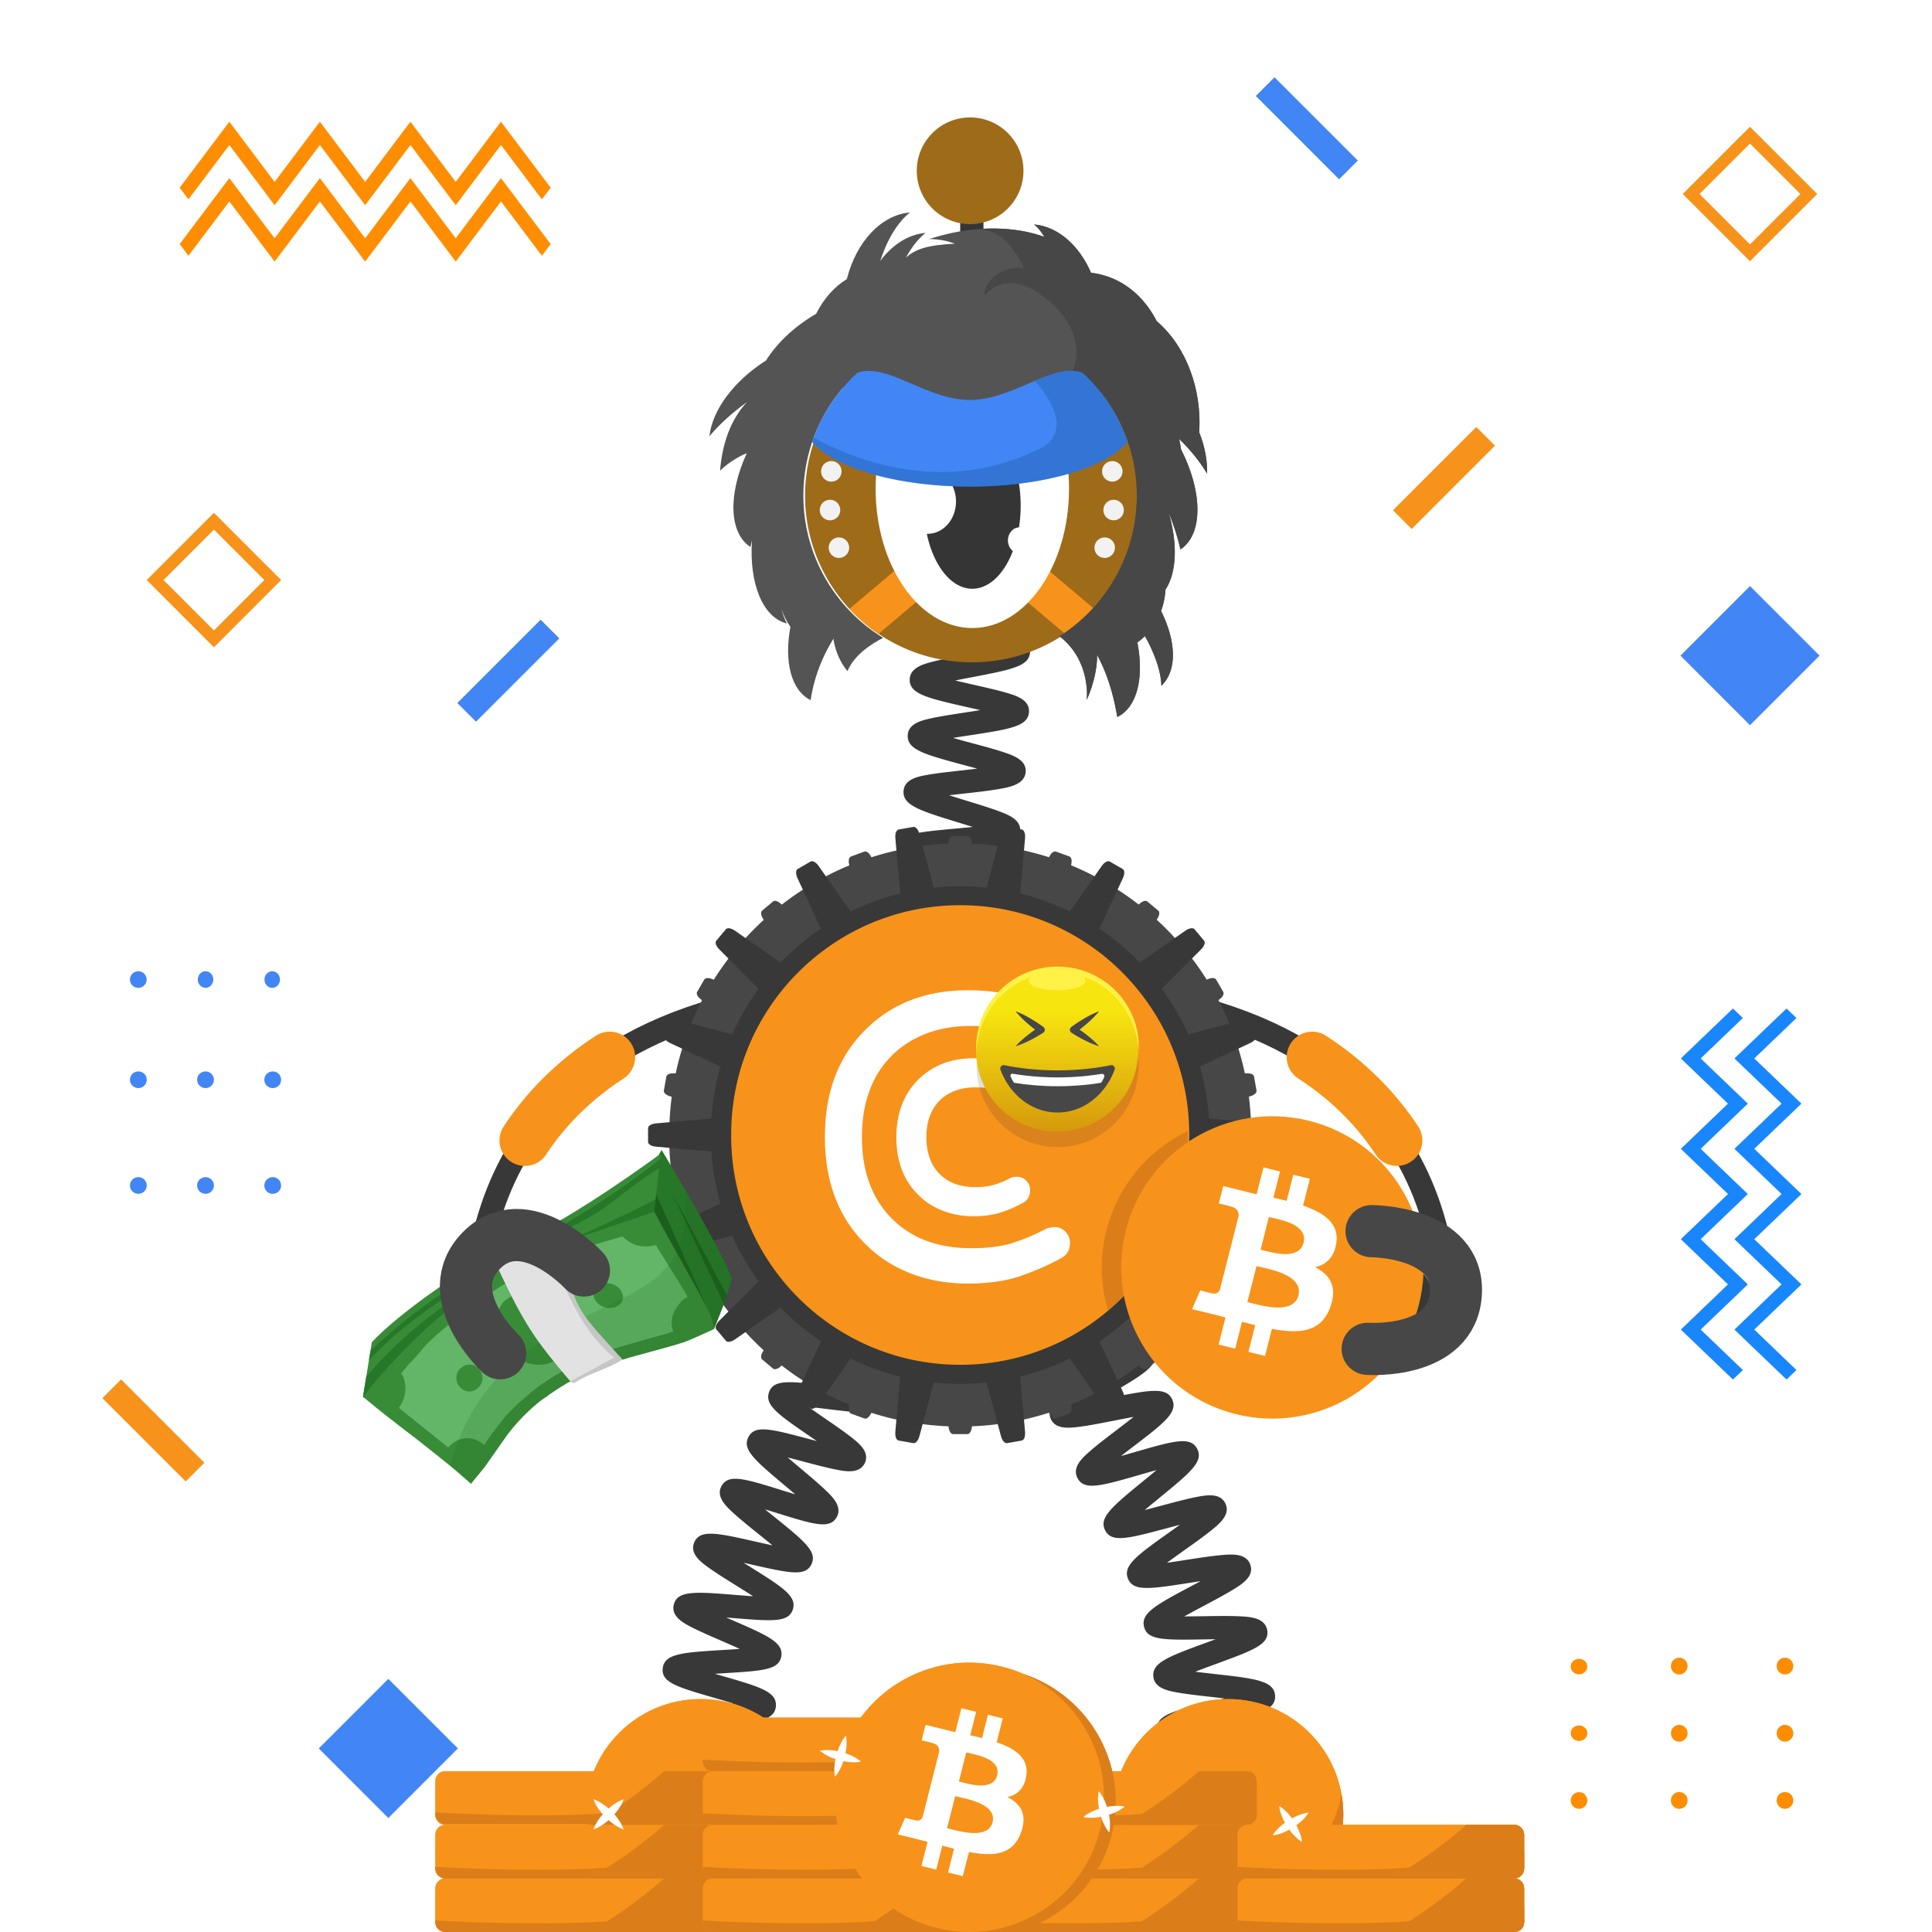 <svg width="1000" height="1000" fill="none" xmlns="http://www.w3.org/2000/svg"><path fill="#fff" d="M0 0h1000v1000H0z"/><path fill="#F7931A" fill-rule="evenodd" d="m110.729 265.43-34.8 34.8 34.8 34.8 34.8-34.8-34.8-34.8Zm-26.1 34.8 26.1-26.1 26.1 26.1-26.1 26.1-26.1-26.1ZM905.793 65.61l-34.801 34.8 34.801 34.8 34.8-34.8-34.8-34.8Zm-26.101 34.8 26.101-26.1 26.1 26.1-26.1 26.1-26.101-26.1Z" clip-rule="evenodd"/><path fill="#FF8D00" fill-rule="evenodd" d="M873.857 834.25c0 2.4-1.929 4.35-4.319 4.35-2.39 0-4.32-1.95-4.32-4.35 0-2.4 1.93-4.35 4.32-4.35 2.39 0 4.319 1.95 4.319 4.35Zm-51.889.25c0 2.22-1.93 4.01-4.3 4.01s-4.301-1.8-4.301-4.01c0-2.22 1.921-4.01 4.301-4.01s4.3 1.79 4.3 4.01Zm0 34.5c0 2.22-1.93 4.01-4.3 4.01s-4.301-1.8-4.301-4.01c0-2.22 1.921-4.02 4.301-4.02 2.38.01 4.3 1.81 4.3 4.02Zm-4.29 39.14c2.37 0 4.3-1.93 4.3-4.32 0-2.39-1.93-4.32-4.3-4.32s-4.3 1.93-4.3 4.32c0 2.38 1.92 4.32 4.3 4.32Zm51.86-34.77c2.39 0 4.319-1.95 4.319-4.35 0-2.4-1.929-4.35-4.319-4.35-2.39 0-4.32 1.94-4.32 4.35 0 2.4 1.94 4.35 4.32 4.35Zm4.319 30.42c0 2.4-1.929 4.35-4.319 4.35-2.39 0-4.32-1.95-4.32-4.35 0-2.4 1.93-4.35 4.32-4.35 2.39 0 4.319 1.95 4.319 4.35Zm50.411-65.2c2.39 0 4.32-1.95 4.32-4.35 0-2.4-1.93-4.35-4.32-4.35-2.39 0-4.321 1.95-4.321 4.35 0 2.41 1.931 4.35 4.321 4.35Zm4.32 30.43c0 2.4-1.93 4.35-4.32 4.35-2.39 0-4.321-1.95-4.321-4.35 0-2.4 1.931-4.35 4.321-4.35 2.39 0 4.32 1.95 4.32 4.35Zm-4.32 39.12c2.39 0 4.32-1.95 4.32-4.35 0-2.4-1.93-4.35-4.32-4.35-2.39 0-4.321 1.95-4.321 4.35 0 2.41 1.931 4.35 4.321 4.35Z" clip-rule="evenodd"/><path fill="#4285F4" fill-rule="evenodd" d="M141.157 563.2c-2.4 0-4.349-1.93-4.349-4.32 0-2.39 1.949-4.32 4.349-4.32 2.4 0 4.351 1.93 4.351 4.32 0 2.39-1.951 4.32-4.351 4.32Zm-.26-51.89c-2.22 0-4.009-1.92-4.009-4.3 0-2.37 1.799-4.3 4.009-4.3 2.21 0 4.01 1.92 4.01 4.3.01 2.37-1.79 4.3-4.01 4.3Zm-34.5 0c-2.22 0-4.009-1.92-4.009-4.3 0-2.37 1.799-4.3 4.009-4.3 2.22 0 4.021 1.92 4.021 4.3-.01 2.37-1.801 4.3-4.021 4.3Zm-39.14-4.3c0 2.37 1.93 4.3 4.32 4.3 2.39 0 4.32-1.92 4.32-4.3 0-2.37-1.93-4.3-4.32-4.3-2.38 0-4.32 1.93-4.32 4.3Zm34.77 51.87c0 2.39 1.951 4.32 4.351 4.32s4.35-1.93 4.35-4.32c0-2.39-1.94-4.32-4.35-4.32-2.4 0-4.351 1.93-4.351 4.32Zm-30.42 4.32c-2.4 0-4.35-1.93-4.35-4.32 0-2.39 1.95-4.32 4.35-4.32 2.4 0 4.351 1.93 4.351 4.32 0 2.39-1.95 4.32-4.35 4.32Zm65.201 50.4c0 2.39 1.949 4.32 4.349 4.32 2.4 0 4.351-1.93 4.351-4.32 0-2.39-1.951-4.32-4.351-4.32s-4.349 1.94-4.349 4.32Zm-30.43 4.32c-2.4 0-4.351-1.93-4.351-4.32 0-2.39 1.951-4.32 4.351-4.32s4.35 1.93 4.35 4.32c0 2.39-1.95 4.32-4.35 4.32Zm-39.12-4.32c0 2.39 1.95 4.32 4.35 4.32 2.4 0 4.35-1.93 4.35-4.32 0-2.39-1.95-4.32-4.35-4.32-2.4 0-4.35 1.94-4.35 4.32ZM279.83 320.74l9.681 9.68-43.12 43.12-9.68-9.68 43.119-43.12ZM630.688 65.27l9.679-9.68 43.12 43.12-9.679 9.68-43.12-43.12Z" clip-rule="evenodd"/><path fill="#F7931A" fill-rule="evenodd" d="m747.448 257.11-9.679-9.68-43.121 43.12 9.68 9.68 43.12-43.12ZM49.445 708.31l-9.68 9.68 43.12 43.12 9.68-9.68-43.12-43.12Z" clip-rule="evenodd"/><path fill="#4285F4" fill-rule="evenodd" d="m144.922 864-36 36 36 36 36-36-36-36Zm760.867-560.64-36 36 36 36 36-36-36-36Z" clip-rule="evenodd"/><path fill="#FF8D00" fill-rule="evenodd" d="m259.379 115.05-23.431 31.15-23.439-31.15-23.431 31.15-23.43-31.15-23.439 31.15-23.431-31.15-25.7 34.16 4.54 6.03 21.171-28.13 23.43 31.15 23.439-31.15 23.431 31.15 23.43-31.15 23.44 31.15 23.43-31.15 21.17 28.13 4.54-6.03-25.72-34.16Z" clip-rule="evenodd"/><path fill="#FF8D00" fill-rule="evenodd" d="m259.379 85.86-23.431 31.15-23.439-31.15-23.431 31.15-23.43-31.15-23.439 31.15-23.431-31.15-25.7 34.16 4.54 6.03 21.171-28.13 23.43 31.15 23.439-31.15 23.431 31.15 23.43-31.15 23.44 31.15 23.43-31.15 21.17 28.13 4.54-6.03-25.72-34.16Z" clip-rule="evenodd"/><path fill="#1886FC" fill-rule="evenodd" d="m861.766 516.64 26.969-25.85 5.13 4.92-21.829 20.93 24.4 23.39-24.4 23.39 24.4 23.39-24.4 23.39 24.4 23.39-24.4 23.39 21.829 20.93-5.13 4.92-26.969-25.85 24.4-23.39-24.4-23.39 24.4-23.39-24.4-23.39 24.4-23.39-24.4-23.39Zm27.74 0 26.97-25.85 5.129 4.92-21.83 20.93 24.401 23.39-24.401 23.39 24.401 23.39-24.401 23.39 24.401 23.39-24.401 23.39 21.83 20.93-5.129 4.92-26.97-25.85 24.399-23.39-24.399-23.39 24.399-23.39-24.399-23.39 24.399-23.39-24.399-23.39Z" clip-rule="evenodd"/><path fill="#fff" d="M1000 0H0v1000h1000V0Z"/><path fill="#F7931A" fill-rule="evenodd" d="m110.729 265.43-34.8 34.8 34.8 34.8 34.8-34.8-34.8-34.8Zm-26.1 34.8 26.1-26.1 26.1 26.1-26.1 26.1-26.1-26.1ZM905.793 65.61l-34.801 34.8 34.801 34.8 34.8-34.8-34.8-34.8Zm-26.101 34.8 26.101-26.1 26.1 26.1-26.1 26.1-26.101-26.1Z" clip-rule="evenodd"/><path fill="#FF8D00" fill-rule="evenodd" d="M873.49 862.36c0 2.4-1.929 4.35-4.319 4.35-2.39 0-4.32-1.95-4.32-4.35 0-2.4 1.93-4.35 4.32-4.35 2.39 0 4.319 1.95 4.319 4.35Zm-51.889.25c0 2.22-1.93 4.01-4.3 4.01s-4.301-1.8-4.301-4.01c0-2.22 1.921-4.01 4.301-4.01s4.3 1.79 4.3 4.01Zm0 34.5c0 2.22-1.93 4.01-4.3 4.01s-4.301-1.8-4.301-4.01c0-2.22 1.921-4.02 4.301-4.02 2.38.01 4.3 1.81 4.3 4.02Zm-4.29 39.14c2.37 0 4.299-1.93 4.299-4.32 0-2.39-1.929-4.32-4.299-4.32s-4.3 1.93-4.3 4.32c0 2.38 1.92 4.32 4.3 4.32Zm51.86-34.77c2.39 0 4.319-1.95 4.319-4.35 0-2.4-1.929-4.35-4.319-4.35-2.39 0-4.32 1.94-4.32 4.35 0 2.4 1.94 4.35 4.32 4.35Zm4.319 30.42c0 2.4-1.929 4.35-4.319 4.35-2.39 0-4.32-1.95-4.32-4.35 0-2.4 1.93-4.35 4.32-4.35 2.39 0 4.319 1.95 4.319 4.35Zm50.41-65.2c2.39 0 4.321-1.95 4.321-4.35 0-2.4-1.931-4.35-4.321-4.35-2.39 0-4.32 1.95-4.32 4.35 0 2.41 1.93 4.35 4.32 4.35Zm4.321 30.43c0 2.4-1.931 4.35-4.321 4.35-2.39 0-4.32-1.95-4.32-4.35 0-2.4 1.93-4.35 4.32-4.35 2.39 0 4.321 1.95 4.321 4.35Zm-4.321 39.12c2.39 0 4.321-1.95 4.321-4.35 0-2.4-1.931-4.35-4.321-4.35-2.39 0-4.32 1.95-4.32 4.35 0 2.41 1.93 4.35 4.32 4.35Z" clip-rule="evenodd"/><path fill="#4285F4" fill-rule="evenodd" d="M141.157 563.2c-2.4 0-4.349-1.93-4.349-4.32 0-2.39 1.949-4.32 4.349-4.32 2.4 0 4.351 1.93 4.351 4.32 0 2.39-1.951 4.32-4.351 4.32Zm-.26-51.89c-2.22 0-4.009-1.92-4.009-4.3 0-2.37 1.799-4.3 4.009-4.3 2.21 0 4.01 1.92 4.01 4.3.01 2.37-1.79 4.3-4.01 4.3Zm-34.5 0c-2.22 0-4.009-1.92-4.009-4.3 0-2.37 1.799-4.3 4.009-4.3 2.22 0 4.021 1.92 4.021 4.3-.01 2.37-1.801 4.3-4.021 4.3Zm-39.14-4.3c0 2.37 1.93 4.3 4.32 4.3 2.39 0 4.32-1.92 4.32-4.3 0-2.37-1.93-4.3-4.32-4.3-2.38 0-4.32 1.93-4.32 4.3Zm34.77 51.87c0 2.39 1.951 4.32 4.351 4.32s4.35-1.93 4.35-4.32c0-2.39-1.94-4.32-4.35-4.32-2.4 0-4.351 1.93-4.351 4.32Zm-30.42 4.32c-2.4 0-4.35-1.93-4.35-4.32 0-2.39 1.95-4.32 4.35-4.32 2.4 0 4.351 1.93 4.351 4.32 0 2.39-1.95 4.32-4.35 4.32Zm65.201 50.4c0 2.39 1.949 4.32 4.349 4.32 2.4 0 4.351-1.93 4.351-4.32 0-2.39-1.951-4.32-4.351-4.32s-4.349 1.94-4.349 4.32Zm-30.43 4.32c-2.4 0-4.351-1.93-4.351-4.32 0-2.39 1.951-4.32 4.351-4.32s4.35 1.93 4.35 4.32c0 2.39-1.95 4.32-4.35 4.32Zm-39.12-4.32c0 2.39 1.95 4.32 4.35 4.32 2.4 0 4.35-1.93 4.35-4.32 0-2.39-1.95-4.32-4.35-4.32-2.4 0-4.35 1.94-4.35 4.32ZM279.83 320.74l9.681 9.68-43.12 43.12-9.68-9.68 43.119-43.12ZM650 49.68l9.68-9.68 43.12 43.12-9.68 9.68L650 49.68Z" clip-rule="evenodd"/><path fill="#F7931A" fill-rule="evenodd" d="m773.8 230.68-9.68-9.68L721 264.12l9.68 9.68 43.12-43.12ZM62.68 714 53 723.68l43.12 43.12 9.68-9.68L62.68 714Z" clip-rule="evenodd"/><path fill="#4285F4" fill-rule="evenodd" d="m201 869-36 36 36 36 36-36-36-36Zm704.789-565.64-36 36 36 36 36-36-36-36Z" clip-rule="evenodd"/><path fill="#FF8D00" fill-rule="evenodd" d="m259.301 92.19-23.431 31.15-23.439-31.15L189 123.34l-23.43-31.15-23.439 31.15L118.7 92.19 93 126.35l4.54 6.03 21.171-28.13 23.43 31.15 23.439-31.15 23.431 31.15 23.429-31.15 23.441 31.15 23.43-31.15 21.169 28.13 4.541-6.03-25.72-34.16Z" clip-rule="evenodd"/><path fill="#FF8D00" fill-rule="evenodd" d="M259.301 63 235.87 94.15 212.431 63 189 94.15 165.57 63l-23.439 31.15L118.7 63 93 97.16l4.54 6.03 21.171-28.13 23.43 31.15 23.439-31.15 23.431 31.15 23.429-31.15 23.441 31.15 23.43-31.15 21.169 28.13 4.541-6.03L259.301 63Z" clip-rule="evenodd"/><path fill="#1886FC" fill-rule="evenodd" d="M870 547.85 896.97 522l5.13 4.92-21.829 20.93 24.399 23.39-24.399 23.39 24.399 23.39-24.399 23.39 24.399 23.39-24.399 23.39 21.829 20.93-5.13 4.92L870 688.19l24.4-23.39-24.4-23.39 24.4-23.39-24.4-23.39 24.4-23.39-24.4-23.39Zm27.74 0L924.71 522l5.13 4.92-21.83 20.93 24.4 23.39-24.4 23.39 24.4 23.39-24.4 23.39 24.4 23.39-24.4 23.39 21.83 20.93-5.13 4.92-26.97-25.85 24.4-23.39-24.4-23.39 24.4-23.39-24.4-23.39 24.4-23.39-24.4-23.39Z" clip-rule="evenodd"/><path fill="#383838" fill-rule="evenodd" d="M740.62 669.959c.63-7.45-4.94-14.109-12.36-14.799l-20.6-1.441c-7.45-.63-14.11 4.94-14.8 12.36-.62 7.45 4.94 14.111 12.36 14.801l20.6 1.439c7.51.65 14.18-4.91 14.8-12.36Z" clip-rule="evenodd"/><path stroke="#383838" stroke-miterlimit="10" stroke-width="12.035" d="M747.995 686.94s18.5-157.93-183.3-174.45"/><path stroke="#F7931A" stroke-linecap="round" stroke-miterlimit="10" stroke-width="26.366" d="M723.034 590.29c-10.13-15.37-24.28-30.4-43.87-43.12"/><path stroke="#383838" stroke-miterlimit="10" stroke-width="12.035" d="M246.741 686.94s-18.5-157.93 183.3-174.45"/><path stroke="#F7931A" stroke-linecap="round" stroke-miterlimit="10" stroke-width="26.366" d="M271.703 590.29c10.13-15.37 24.28-30.4 43.87-43.12"/><path fill="#383838" fill-rule="evenodd" d="M257.378 657.291c5.04-5.52 13.71-5.96 19.26-.97l15.04 14.14c5.52 5.04 5.96 13.71.97 19.26-5.04 5.52-13.71 5.96-19.26.97l-15.04-14.14c-5.58-5.08-6.02-13.75-.97-19.26Z" clip-rule="evenodd"/><path fill="#383838" d="M607.968 927.359c.42-.25 1.66-1.399 1.82-3.439l-12-.941c.58-7.43 9.51-8.769 31.08-11.989 1.83-.27 3.88-.581 5.98-.911-2.55-.58-5.08-1.119-7.3-1.6-20.31-4.39-28.72-6.209-28.82-13.38-.1-7.51 8.7-9.63 29.95-14.75 1.57-.38 3.31-.8 5.09-1.24-2.4-.289-4.75-.55-6.83-.79-6.4-.72-12.44-1.39-17.21-2.23-4.8-.84-12.06-2.119-12.74-8.159-.86-7.35 7.6-10.44 28.03-17.92 1.3-.48 2.73-1.001 4.2-1.541-2.04.02-4.03.051-5.81.081-20.83.34-29.45.479-31.23-6.451-1.82-7.17 6.1-11.379 25.22-21.549 1.25-.67 2.62-1.39 4.03-2.15-1.98.3-3.9.6-5.64.87-20.62 3.21-29.16 4.539-31.91-2.051-2.82-6.9 4.47-12.079 22.08-24.599 1.46-1.04 3.1-2.201 4.76-3.401-2.22.58-4.39 1.161-6.32 1.671-20.49 5.48-28.96 7.75-32.34 1.29-3.46-6.63 3.43-12.27 20.06-25.9 1.97-1.61 4.26-3.49 6.51-5.38-2.86.79-5.75 1.62-8.23 2.34-20.74 5.98-29.32 8.459-32.73 1.729-2.91-5.66 2.86-10.69 6.69-14.01 3.77-3.29 8.98-7.249 14.01-11.089 2.52-1.92 5.55-4.24 8.38-6.47-3.42.61-6.99 1.31-9.98 1.9-6.31 1.24-12.83 2.519-17.9 3.169-5.11.66-12.83 1.651-15.13-4.409-2.29-6 4.04-10.23 8.24-13.04 4.09-2.73 9.69-5.98 15.1-9.11 3.03-1.76 6.73-3.901 10.1-5.951-3.58.09-7.38.26-10.53.4-21.43.95-31.21 1.38-32.82-6.25-1.34-6.25 5.55-9.43 10.1-11.53 4.43-2.04 10.15-4.249 16.21-6.589 3.26-1.26 7.24-2.801 10.89-4.301-3.41-.42-7.02-.809-10.02-1.129-21.44-2.29-31.22-3.341-31.72-11.121-.42-7.45 8.04-9.44 28.46-14.25 7.98-1.88 20.05-4.719 22.41-6.379-.39.28-1.51 1.509-1.51 3.519h12.04c0 7.47-8.83 9.551-30.18 14.581-1.34.32-2.81.66-4.32 1.02 2.14.24 4.23.459 6.1.669 6.39.68 12.43 1.331 17.2 2.141 4.79.81 12.02 2.05 12.78 8.04.95 7.33-7.46 10.579-27.8 18.429-1.08.42-2.25.871-3.45 1.341 1.79-.07 3.52-.151 5.09-.221 20.82-.92 29.44-1.299 31.42 5.601 2.09 7.02-5.67 11.519-24.42 22.389-1.15.67-2.4 1.39-3.7 2.15 1.77-.34 3.49-.679 5.04-.979 20.68-4.06 29.24-5.74 32.27.81 3.04 6.76-4.01 12.149-21.06 25.149-1.67 1.27-3.56 2.721-5.47 4.201 2.41-.67 4.79-1.361 6.87-1.961 20.58-5.93 29.1-8.39 32.57-1.83 3.5 6.59-3.35 12.2-19.89 25.75-2.18 1.78-4.75 3.89-7.22 5.98 3.04-.77 6.14-1.599 8.77-2.299 6.2-1.66 12.6-3.37 17.6-4.37 5.03-1 12.63-2.521 15.37 3.299 2.77 5.71-3.15 10.521-7.07 13.711-3.84 3.12-9.13 6.879-14.25 10.519-2.68 1.91-5.93 4.221-8.93 6.441 3.4-.47 6.97-1.03 9.94-1.49 6.41-1 13.03-2.03 18.18-2.48 5.18-.46 13.01-1.15 15.06 5.07 2.02 6.05-4.45 10.03-8.73 12.67-4.18 2.58-9.89 5.609-15.4 8.549-3.03 1.61-6.71 3.571-10.09 5.451 3.48-.01 7.18-.06 10.25-.11 6.5-.11 13.23-.211 18.41.049 5.21.26 13.08.66 14.26 7.1 1.35 7.37-6.87 10.38-26.73 17.65-3.15 1.15-6.96 2.551-10.51 3.931 3.29.42 6.74.81 9.62 1.13 21.43 2.4 31.21 3.5 31.71 11.25.41 7.47-8.05 9.499-28.49 14.429-3.18.77-7.02 1.69-10.62 2.63 3.16.73 6.44 1.441 9.21 2.041 21.02 4.54 30.62 6.61 30.32 14.37-.2 7.39-8.86 8.68-29.76 11.8-8.04 1.17-20.2 2.989-22.67 4.429ZM505.141 627.51c-2.51-5.93 3.73-10.7 7.86-13.86 4.15-3.17 9.77-6.92 15.21-10.54 1.95-1.3 4.2-2.8 6.44-4.32-3.15.54-6.36 1.14-9.09 1.65-6.12 1.14-12.44 2.32-17.29 2.91-4.93.61-12.39 1.52-14.67-4.28-2.78-7.14 4.98-12.06 23.72-23.93 2.02-1.28 4.36-2.76 6.67-4.26-3.32.47-6.72.99-9.6 1.44-6.4.99-12.45 1.93-17.29 2.38-4.94.46-12.42 1.15-14.48-4.76-2.16-6.07 4.43-10.49 8.79-13.41 4.39-2.94 10.29-6.36 15.99-9.66 2.15-1.24 4.65-2.69 7.1-4.15-3.54.3-7.2.67-10.29.98-6.41.65-12.47 1.26-17.29 1.45-4.95.2-12.43.49-14.14-5.55-2.18-7.52 6.85-11.89 26.63-21.47 2.39-1.16 5.21-2.52 7.95-3.89-3.87-.08-7.99-.08-11.39-.09-6.43-.01-12.5-.01-17.29-.31-4.96-.31-12.44-.77-13.45-7.02-1.31-7.77 8.17-10.87 28.95-17.67 2.78-.91 6.11-2 9.27-3.09-3.74-.69-7.75-1.34-11.06-1.89-6.23-1.02-12.66-2.08-17.5-3.19-4.97-1.14-12.48-2.87-12.39-9.35 0-6.39 7.54-8.07 12.52-9.17 4.88-1.08 11.35-2.1 17.62-3.07 2.96-.46 6.48-1.01 9.85-1.59-2.98-.92-6.04-1.82-8.64-2.58-6.26-1.84-12.73-3.74-17.62-5.52-4.89-1.79-12.27-4.49-11.59-10.91.62-6.16 8-7.29 12.89-8.05 4.79-.74 10.88-1.29 17.32-1.88 2.61-.24 5.64-.52 8.65-.83-2.21-.69-4.39-1.36-6.31-1.95-21.35-6.55-30.18-9.26-29.5-16.85.62-6.13 7.87-7.38 12.66-8.22 4.73-.82 10.74-1.49 17.1-2.2 2.53-.28 5.45-.61 8.36-.96a790.9 790.9 0 0 0-6.03-1.63c-21.45-5.76-30.33-8.15-29.94-15.73.35-6.16 7.61-7.72 12.41-8.76 4.74-1.02 10.77-1.94 17.16-2.92 2.42-.37 5.2-.79 7.99-1.25-2.14-.5-4.25-.98-6.12-1.4-21.59-4.9-30.52-6.93-30.42-14.48.17-6.2 7.37-8.04 12.13-9.26 4.73-1.21 11.03-2.41 17.12-3.58 8.07-1.54 20.26-3.87 22.69-5.42-.44.28-1.69 1.56-1.69 3.71h12.04c0 7.65-9.01 9.37-30.78 13.53-2.4.46-5.18.99-7.94 1.55 3.28.79 6.66 1.56 9.52 2.21 6.31 1.43 12.27 2.79 16.93 4.15 4.74 1.39 11.91 3.48 11.73 9.68-.3 7.71-9.4 9.1-31.38 12.46-2.4.37-5.19.79-7.95 1.24 3.31.94 6.74 1.86 9.63 2.64 6.23 1.67 12.11 3.25 16.69 4.79 4.67 1.57 11.74 3.94 11.29 10.14-.5 6.5-8.33 7.9-13.5 8.82-5.23.94-12.03 1.7-18.6 2.43-2.27.25-4.88.54-7.5.86 3.24 1.05 6.59 2.08 9.43 2.95 6.13 1.88 11.92 3.66 16.41 5.34 4.59 1.72 11.52 4.32 10.89 10.45-.79 7.62-9.95 8.45-32.08 10.48-1.91.17-4.06.37-6.26.59 2.63.8 5.26 1.57 7.55 2.24 5.97 1.75 12.13 3.56 16.74 5.23 4.64 1.68 11.64 4.21 11.21 10.32-.49 7.34-9.33 8.72-30.69 12.06-1.02.16-2.12.33-3.25.51 1.08.18 2.11.35 3.09.51 21.31 3.5 30.13 4.94 30.71 12.21.5 7.04-7.02 9.5-27.13 16.08-1.44.47-3.02.99-4.65 1.53h2.72c22.22.03 31.41.04 33.14 7.32 1.65 6.89-5.46 10.33-24.46 19.53-2.04.99-4.35 2.11-6.69 3.26 1.77-.17 3.49-.34 5.04-.5 22.11-2.23 31.26-3.16 33.59 4.04 1.93 5.78-4.25 9.88-8.33 12.58-4.02 2.66-9.27 5.71-14.84 8.93-2.12 1.23-4.55 2.64-6.98 4.07 2.14-.32 4.23-.64 6.09-.93 21.91-3.39 30.97-4.8 33.63 2.29 2.18 5.75-3.86 10.12-7.85 13.01-3.94 2.85-9.1 6.12-14.57 9.58-2.15 1.36-4.63 2.93-7.09 4.53 2.35-.42 4.66-.85 6.69-1.23 21.68-4.04 30.65-5.71 33.5 1.29 2.35 5.74-3.61 10.27-7.56 13.26-3.89 2.96-9.24 6.52-14.42 9.96-6.82 4.54-17.13 11.41-18.77 13.77.3-.43.95-2.1.11-4.08l-11.07 4.7ZM352.929 930.65c.54-.39 1.61-1.85 1.47-3.86l-12.01.81c-.43-6.35 6.8-8.76 11.59-10.36 4.74-1.58 11-3.22 17.04-4.81 2.33-.61 5.06-1.33 7.74-2.06-3.18-.65-6.47-1.27-9.25-1.79-19.96-3.76-28.22-5.31-28.22-12.6 0-7.67 9.36-9.3 29.86-12.89 2.46-.43 5.34-.94 8.17-1.46-3.21-.99-6.56-1.96-9.38-2.77-19.56-5.67-27.66-8.01-26.92-15.31.83-7.66 10.3-8.24 31.05-9.51 2.65-.16 5.78-.35 8.82-.58a581.97 581.97 0 0 0-9.45-4.17c-5.73-2.49-11.14-4.84-15.32-6.97-4.09-2.09-10.93-5.59-9.37-11.74 1.84-7.47 11.32-6.71 32.09-5.04 2.69.22 5.88.47 8.97.68-2.97-1.93-6.14-3.91-8.77-5.55-5.09-3.17-10.35-6.45-14.18-9.2-3.75-2.68-10.03-7.18-7.55-13.04 2.86-7.05 12.09-4.96 32.31-.37 2.47.56 5.38 1.22 8.23 1.83-2.47-2.05-5.04-4.12-7.22-5.87-4.71-3.8-9.59-7.72-13.11-10.95-3.63-3.33-9.11-8.35-6.07-13.89 3.58-6.45 11.79-3.89 31.62 2.28 2 .62 4.27 1.33 6.58 2.03-1.81-1.55-3.62-3.06-5.2-4.39-15.89-13.35-22.47-18.88-19.03-25.35 3.33-6.35 11.52-4.17 31.33 1.08 1.26.33 2.62.7 4.04 1.07-1.01-.69-1.98-1.36-2.89-1.98-17.21-11.81-24.33-16.69-21.78-23.47 2.43-6.59 10.68-5.59 30.62-3.17 1.07.13 2.23.27 3.42.41-.62-.29-1.22-.58-1.8-.85-18.51-8.73-26.95-12.71-25.5-19.89 1.42-6.88 9.69-7.22 29.68-8.03 1.34-.05 2.8-.11 4.3-.18-.89-.27-1.75-.53-2.57-.77-20.26-6.08-28.65-8.59-28.26-15.92.41-7.08 8.59-8.51 28.37-11.97 7.69-1.35 19.3-3.38 21.68-4.82-.58.35-1.77 1.74-1.77 3.78h12.04c0 7.67-9.36 9.3-29.87 12.89-2.54.45-5.55.97-8.47 1.52 3.32 1.06 6.82 2.11 9.74 2.98 5.96 1.79 11.6 3.48 15.98 5.1 4.3 1.59 11.49 4.25 10.66 10.53-.92 7.63-10.45 8.02-31.35 8.87-2.73.11-5.99.25-9.12.42 3.24 1.6 6.71 3.24 9.59 4.6 5.4 2.55 10.99 5.18 15.1 7.45 4.02 2.22 10.74 5.93 9.01 12.02-2.18 7.46-11.62 6.31-32.31 3.8-2.68-.33-5.86-.71-8.94-1.04 2.83 2.01 5.85 4.08 8.36 5.81 4.97 3.41 10.12 6.94 13.86 9.88 3.86 3.03 9.7 7.61 7.09 13.35-2.74 5.84-10.15 4.38-15.06 3.41-4.81-.95-10.98-2.58-16.94-4.17-2.39-.63-5.19-1.38-7.96-2.08 2.23 1.92 4.53 3.86 6.49 5.5 4.67 3.92 9.5 7.98 13 11.33 3.56 3.41 8.95 8.56 5.9 14.05-3.57 6.42-11.77 3.87-31.6-2.31-1.69-.53-3.57-1.11-5.51-1.7 1.47 1.2 2.91 2.36 4.2 3.4 16.26 13.09 22.99 18.51 19.8 25.08-3.15 6.39-11.31 4.54-31.02.08-1.27-.29-2.65-.6-4.09-.92l2.53 1.58c17.82 11.12 25.2 15.72 22.96 22.64-2.24 6.71-10.51 6.05-30.48 4.44-1.25-.1-2.61-.21-4.01-.32.82.36 1.62.7 2.37 1.03 19.39 8.42 27.41 11.9 26.14 19.13-1.23 6.94-9.52 7.45-29.57 8.67-1.48.09-3.1.19-4.78.3 1.14.33 2.24.65 3.26.95 20.3 5.88 28.71 8.31 28.32 15.68-.41 7.08-8.6 8.51-28.38 11.97-1.75.31-3.71.65-5.72 1.01 1.48.28 2.92.55 4.23.8 20.82 3.92 29.44 5.54 29.73 12.93.31 7.13-7.8 9.26-27.39 14.39-7.53 1.96-18.91 4.94-21.15 6.56Z"/><path fill="#474747" d="M647.642 587.17c0 .17 0 .35-.01.53v.08h-301.2v-.08c-.01-.18-.01-.36-.01-.53 0-2.12.04-4.23.13-6.33.18-4.44.56-8.83 1.13-13.16.5-3.93 1.16-7.81 1.96-11.64.03-.15.06-.29.1-.43a148.296 148.296 0 0 1 8.02-25.86c.54-1.32 1.11-2.64 1.69-3.94 1.14-2.54 2.34-5.05 3.61-7.51.1-.2.21-.4.31-.6.92-1.76 1.86-3.49 2.85-5.2 1.04-1.82 2.12-3.62 3.23-5.38 1.27-2.03 2.59-4.02 3.96-5.98 1.17-1.68 2.38-3.34 3.63-4.97.17-.24.36-.48.54-.72a150.755 150.755 0 0 1 17.74-19.33c.27-.24.54-.49.81-.73a148.4 148.4 0 0 1 8.5-7.13c3.51-2.74 7.16-5.32 10.91-7.74a147.722 147.722 0 0 1 11.92-6.93c3.95-2.07 8-3.96 12.15-5.67 3.73-1.54 7.539-2.93 11.409-4.18 3.99-1.28 8.061-2.4 12.191-3.35l.24-.06c.17-.04.35-.08.52-.11 4.45-1 8.98-1.8 13.57-2.39 1.19-.16 2.37-.3 3.57-.42a151.08 151.08 0 0 1 15.92-.83c2.02 0 4.03.04 6.03.12 2.14.08 4.28.21 6.4.39 1.15.09 2.28.2 3.42.31 1.19.13 2.38.27 3.56.43.13.01.25.03.38.04 4.46.58 8.86 1.36 13.19 2.33 4.39.98 8.72 2.16 12.96 3.51a147.867 147.867 0 0 1 23.58 9.83c1.91.99 3.79 2.02 5.65 3.09 2.12 1.22 4.21 2.5 6.26 3.82a152.453 152.453 0 0 1 19.43 14.87c.27.25.54.49.81.73 3.29 3.01 6.45 6.16 9.45 9.45 2.92 3.19 5.7 6.5 8.33 9.93.17.22.34.45.51.67 1.26 1.65 2.48 3.32 3.66 5.02 1.37 1.95 2.68 3.93 3.94 5.95 1.12 1.77 2.2 3.58 3.25 5.4.97 1.7 1.92 3.43 2.83 5.17.11.21.219.43.329.64 1.27 2.44 2.461 4.93 3.591 7.44a153.58 153.58 0 0 1 6.39 17c1.3 4.21 2.42 8.5 3.35 12.86.03.12.05.24.08.36.81 3.84 1.47 7.75 1.99 11.7.56 4.34.939 8.74 1.119 13.2.07 2.11.121 4.22.121 6.33Z"/><path fill="#383838" d="M632.119 587.16c0 .18-.001.36-.011.54v.08H361.979v-.08c-.01-.18-.01-.36-.01-.54 0-2.59.069-5.15.219-7.7.15-2.6.36-5.17.65-7.72.56-5.01 1.41-9.95 2.52-14.78.58-2.55 1.23-5.06 1.96-7.54 1.55-5.35 3.431-10.57 5.611-15.62 1.03-2.41 2.14-4.77 3.31-7.1 2.24-4.48 4.72-8.8 7.44-12.98a130.008 130.008 0 0 1 4.469-6.46 131.73 131.73 0 0 1 10.42-12.51c.06-.07.121-.14.201-.21 1.8-1.91 3.659-3.78 5.569-5.57.2-.2.401-.38.591-.57 3.44-3.21 7.05-6.24 10.81-9.08 2.1-1.59 4.249-3.12 6.449-4.59a135.42 135.42 0 0 1 21.491-11.68c4.54-1.95 9.209-3.67 13.989-5.13a134.252 134.252 0 0 1 23.951-4.96c1.99-.23 4-.41 6.02-.55h.009c.63-.04 1.27-.09 1.9-.12 2.48-.15 4.981-.21 7.491-.21 2.48 0 4.949.07 7.399.21 2.67.14 5.31.36 7.94.66 5.25.59 10.411 1.49 15.471 2.66.27.06.539.12.799.19 2.6.62 5.16 1.32 7.69 2.09 4.78 1.45 9.451 3.16 13.991 5.12 2.45 1.04 4.85 2.17 7.21 3.35 4.95 2.48 9.72 5.26 14.29 8.31 2.21 1.47 4.359 2.99 6.469 4.59 3.78 2.84 7.401 5.89 10.861 9.12l.54.51c1.92 1.81 3.79 3.67 5.59 5.59.09.08.17.17.23.26 2.69 2.85 5.24 5.81 7.66 8.88.92 1.18 1.83 2.36 2.71 3.57.67.92 1.34 1.84 1.98 2.77a133.676 133.676 0 0 1 9.94 16.68 134.497 134.497 0 0 1 8.92 22.73c.73 2.5 1.379 5.02 1.959 7.58 1.1 4.83 1.95 9.75 2.52 14.76.291 2.56.51 5.15.65 7.76.18 2.55.261 5.11.261 7.69Z"/><path fill="#474747" d="M636.423 587.699v.08H357.562v-.08c0-2.64.081-5.25.221-7.85a138.033 138.033 0 0 1 3.279-23.26 141.57 141.57 0 0 1 2.371-8.98c1.53-5.09 3.35-10.06 5.42-14.89 1.23-2.85 2.55-5.66 3.959-8.41 2.171-4.24 4.551-8.35 7.131-12.32.04-.08.1-.16.15-.23 1.64-2.52 3.359-4.98 5.159-7.38 2.14-2.87 4.391-5.65 6.741-8.33 1.13-1.29 2.28-2.56 3.45-3.81 2.12-2.26 4.319-4.44 6.579-6.55 3.48-3.23 7.111-6.29 10.901-9.15 2.47-1.87 5-3.66 7.59-5.36 4.4-2.9 8.99-5.55 13.72-7.94 2.76-1.39 5.57-2.7 8.42-3.91 4.35-1.84 8.809-3.47 13.369-4.87 2.95-.91 5.941-1.71 8.971-2.42 4.16-.98 8.4-1.77 12.7-2.36.97-.14 1.94-.26 2.91-.37 3.06-.36 6.14-.62 9.25-.77a140.089 140.089 0 0 1 14.24 0c3.11.16 6.2.41 9.25.77 4 .46 7.95 1.1 11.84 1.9 1.26.26 2.52.54 3.78.83 3.03.71 6.02 1.52 8.97 2.42 4.56 1.4 9.02 3.03 13.37 4.87 2.85 1.21 5.66 2.51 8.42 3.91 4.73 2.39 9.32 5.04 13.72 7.94 2.59 1.7 5.12 3.49 7.59 5.36 3.79 2.86 7.43 5.92 10.9 9.15 2.26 2.11 4.46 4.29 6.58 6.55 1.17 1.24 2.32 2.5 3.44 3.78 2.36 2.7 4.61 5.48 6.76 8.36 1.79 2.39 3.5 4.84 5.13 7.34l.179.27c2.58 3.97 4.961 8.08 7.131 12.32a138.28 138.28 0 0 1 11.75 32.28c1.05 4.59 1.87 9.27 2.46 14.02.38 3.05.65 6.13.82 9.24.16 2.6.24 5.22.24 7.85Z"/><path fill="#474747" d="M506.826 479.39h-19.67l3.76-42.75c.2-2.29 1.19-3.951 2.35-3.951h7.44c1.16 0 2.15 1.671 2.35 3.951l3.77 42.75Zm-37.662 3.17-18.48 6.729-11.09-41.46c-.59-2.22-.23-4.119.86-4.519l6.99-2.541c1.09-.4 2.59.83 3.56 2.91l18.16 38.881Zm-34.314 15.87-15.06 12.639-24.599-35.169c-1.32-1.88-1.631-3.801-.741-4.541l5.701-4.78c.89-.75 2.719-.11 4.339 1.52l30.36 30.331Zm-26.82 26.639-9.83 17.03-35.14-24.63c-1.88-1.32-2.83-3.01-2.25-4.01l3.72-6.44c.58-1 2.52-1.03 4.6-.06l38.9 18.11Zm-16.076 34.211-3.411 19.37-41.449-11.13c-2.22-.6-3.69-1.86-3.48-3l1.29-7.32c.2-1.14 2.02-1.83 4.3-1.63l42.75 3.71Zm213.49 19.36-3.421-19.37 42.761-3.72c2.29-.2 4.099.49 4.299 1.63l1.291 7.32c.2 1.14-1.27 2.41-3.48 3l-41.45 11.14Zm-9.661-36.541-9.83-17.03 38.91-18.12c2.08-.97 4.02-.94 4.6.06l3.72 6.44c.58 1-.37 2.7-2.25 4.01l-35.15 24.64Zm-21.582-31.03-15.06-12.64 30.359-30.33c1.62-1.62 3.461-2.26 4.341-1.52l5.7 4.78c.89.75.58 2.66-.74 4.54l-24.6 35.17ZM543.3 489.29l-18.48-6.73 18.16-38.89c.97-2.08 2.47-3.31 3.56-2.91l6.99 2.54c1.09.4 1.45 2.3.86 4.52l-11.09 41.47Z"/><path fill="#383838" d="M626.076 587.699v.081h-258.17v-.081c0-2.94.1-5.87.3-8.76.12-1.89.29-3.76.5-5.62.6-5.38 1.53-10.669 2.78-15.829a127.592 127.592 0 0 1 7.5-22.08c.76-1.72 1.56-3.43 2.4-5.11 2.4-4.82 5.09-9.46 8.05-13.91 1.04-1.57 2.12-3.11 3.22-4.63 1.01-1.39 2.05-2.75 3.12-4.1 2.6-3.28 5.36-6.431 8.25-9.441 1.3-1.35 2.64-2.679 4-3.969a130.43 130.43 0 0 1 12.3-10.33c1.51-1.12 3.04-2.21 4.61-3.26 4.88-3.29 9.99-6.25 15.31-8.85 1.68-.83 3.4-1.621 5.12-2.371a128 128 0 0 1 15.09-5.5c1.8-.53 3.62-1.02 5.45-1.48 5.67-1.4 11.48-2.429 17.42-3.049 1.86-.2 3.73-.351 5.62-.471 2.66-.16 5.34-.25 8.04-.25 2.7 0 5.38.08 8.04.25 1.89.12 3.76.271 5.62.471 1.43.15 2.84.32 4.26.52 0 0 0-.01.01 0l1.27.179a125.977 125.977 0 0 1 17.34 3.821c5.17 1.52 10.21 3.36 15.09 5.5a129.014 129.014 0 0 1 20.43 11.22c1.56 1.05 3.1 2.14 4.61 3.26 3.87 2.86 7.57 5.929 11.1 9.199.4.37.81.751 1.21 1.131a149.7 149.7 0 0 1 4 3.969 131.61 131.61 0 0 1 8.24 9.421 124 124 0 0 1 3.13 4.12c1.11 1.52 2.18 3.06 3.22 4.63 2.96 4.45 5.65 9.09 8.05 13.91.84 1.68 1.64 3.39 2.4 5.11 2.38 5.36 4.41 10.91 6.06 16.62.52 1.8 1 3.619 1.44 5.459 1.24 5.16 2.18 10.441 2.78 15.831.21 1.86.38 3.73.5 5.62.19 2.9.29 5.829.29 8.769Z"/><path fill="#383838" d="M384.095 577.54v10.24h-37.65v-.08h-11v-3.79c0-1.21 1.73-2.24 4.11-2.45l7.02-.62 11.22-.99 4.4-.39 6.03-.53 10.59-.93 5.28-.46Zm274.461 6.37v3.79h-10.91v.08h-37.74v-10.24l5.29.46 10.59.93 6.12.54 4.31.38 11.3 1 6.93.61c2.37.21 4.11 1.24 4.11 2.45Zm-51.96-25.121-7.01-19.25 43.19-11.55c2.31-.62 4.29-.24 4.71.9l2.65 7.28c.41 1.14-.87 2.7-3.03 3.71l-40.51 18.91Zm-16.528-35.74-13.17-15.69 36.63-25.62c1.96-1.37 3.95-1.69 4.73-.77l4.981 5.93c.78.93.11 2.83-1.58 4.52l-31.591 31.63Zm-27.75-27.93-17.74-10.24 25.66-36.61c1.37-1.96 3.14-2.94 4.18-2.34l6.71 3.87c1.05.6 1.07 2.62.06 4.79l-18.87 40.53Zm-35.632-16.749-20.17-3.56 11.589-43.18c.62-2.31 1.941-3.84 3.131-3.63l7.63 1.34c1.19.21 1.909 2.1 1.699 4.48l-3.879 44.55Zm-39.211-3.56-20.17 3.559-3.87-44.54c-.21-2.38.51-4.27 1.7-4.48l7.63-1.34c1.19-.21 2.51 1.32 3.13 3.63l11.58 43.171Zm-38.064 10.069-17.739 10.24-18.87-40.53c-1.01-2.17-.98-4.19.06-4.79l6.71-3.87c1.05-.6 2.809.38 4.179 2.34l25.66 36.61Zm-32.324 22.481-13.17 15.69-31.6-31.63c-1.69-1.69-2.359-3.6-1.579-4.52l4.98-5.93c.78-.93 2.77-.6 4.73.77l36.639 25.62Zm-22.679 32.18-7.01 19.25-40.51-18.91c-2.17-1.01-3.44-2.58-3.03-3.71l2.65-7.28c.41-1.14 2.4-1.51 4.71-.9l43.19 11.55Z"/><path fill="#474747" d="M346.344 587.8c0-.17 0-.35.01-.53v-.081h301.2v.081c.01.18.009.36.009.53 0 2.12-.039 4.23-.129 6.33-.18 4.44-.56 8.83-1.13 13.16-.5 3.93-1.16 7.81-1.96 11.64-.03.15-.06.289-.1.429a148.296 148.296 0 0 1-8.02 25.86c-.54 1.32-1.11 2.641-1.69 3.941-1.14 2.54-2.34 5.05-3.61 7.51-.1.2-.21.4-.31.6-.92 1.76-1.86 3.489-2.85 5.199-1.04 1.82-2.12 3.62-3.23 5.38-1.27 2.03-2.59 4.02-3.96 5.98-1.17 1.68-2.38 3.341-3.63 4.971-.17.24-.36.48-.54.72a150.755 150.755 0 0 1-17.74 19.329c-.27.24-.54.49-.81.73a148.4 148.4 0 0 1-8.5 7.13 149.24 149.24 0 0 1-10.91 7.74 147.742 147.742 0 0 1-11.921 6.931c-3.95 2.07-7.999 3.96-12.149 5.67a149.2 149.2 0 0 1-11.41 4.169c-3.99 1.28-8.061 2.4-12.191 3.35l-.239.061c-.17.04-.35.08-.52.11-4.45 1-8.98 1.8-13.57 2.39-1.19.16-2.37.3-3.57.42a151.08 151.08 0 0 1-15.92.83c-2.02 0-4.03-.04-6.03-.12-2.14-.08-4.281-.211-6.401-.39-1.15-.09-2.279-.2-3.419-.31-1.19-.13-2.381-.27-3.561-.43-.13-.01-.249-.031-.379-.041-4.46-.58-8.86-1.359-13.19-2.329-4.39-.98-8.72-2.16-12.96-3.51a149.14 149.14 0 0 1-11.41-4.161c-4.15-1.71-8.21-3.599-12.17-5.669a146.815 146.815 0 0 1-11.911-6.91 152.453 152.453 0 0 1-19.429-14.87c-.27-.25-.54-.49-.81-.73a147.818 147.818 0 0 1-9.451-9.451c-2.92-3.19-5.7-6.499-8.33-9.929-.17-.22-.339-.451-.509-.671-1.26-1.65-2.481-3.32-3.661-5.02a130.19 130.19 0 0 1-3.939-5.949c-1.12-1.77-2.2-3.58-3.25-5.4-.97-1.7-1.921-3.431-2.831-5.171-.11-.21-.219-.429-.329-.639a145.37 145.37 0 0 1-3.59-7.44 152.345 152.345 0 0 1-6.391-17c-1.3-4.21-2.419-8.5-3.349-12.86-.03-.12-.05-.24-.08-.36-.81-3.84-1.471-7.751-1.991-11.701-.56-4.34-.939-8.739-1.119-13.199-.07-2.09-.12-4.2-.12-6.32Z"/><path fill="#383838" d="M361.875 587.81c0-.18 0-.36.01-.54v-.081h270.13v.081c.01.18.01.36.01.54 0 2.59-.07 5.15-.22 7.7-.15 2.6-.36 5.169-.65 7.719-.56 5.01-1.41 9.951-2.52 14.781-.58 2.55-1.23 5.06-1.96 7.54-1.55 5.35-3.43 10.57-5.61 15.62-1.03 2.41-2.14 4.77-3.31 7.1-2.24 4.48-4.72 8.8-7.44 12.98a130.045 130.045 0 0 1-4.47 6.459 131.744 131.744 0 0 1-10.42 12.51c-.06.07-.12.141-.2.211-1.8 1.91-3.66 3.78-5.57 5.57-.2.2-.4.379-.59.569-3.44 3.21-7.05 6.241-10.81 9.081-2.1 1.59-4.25 3.12-6.45 4.59a135.58 135.58 0 0 1-21.49 11.68c-4.54 1.95-9.21 3.67-13.99 5.13a134.252 134.252 0 0 1-23.95 4.96c-1.99.23-4 .41-6.02.55h-.01c-.63.04-1.27.09-1.9.12-2.48.15-4.98.21-7.49.21-2.48 0-4.95-.07-7.4-.21-2.67-.14-5.31-.36-7.94-.66-5.25-.59-10.41-1.491-15.47-2.661-.27-.06-.54-.119-.8-.189-2.6-.62-5.16-1.321-7.69-2.091-4.78-1.45-9.45-3.16-13.99-5.12-2.45-1.04-4.85-2.17-7.21-3.35-4.95-2.48-9.72-5.259-14.29-8.309a128.04 128.04 0 0 1-6.47-4.591c-3.78-2.84-7.4-5.89-10.86-9.12l-.54-.51a128.1 128.1 0 0 1-5.59-5.589 1.39 1.39 0 0 1-.23-.261c-2.69-2.85-5.24-5.81-7.66-8.88a133.89 133.89 0 0 1-2.71-3.569c-.67-.92-1.34-1.84-1.98-2.77a133.684 133.684 0 0 1-9.94-16.681c-1.17-2.34-2.28-4.72-3.32-7.13-2.17-5.05-4.05-10.26-5.6-15.6-.73-2.5-1.38-5.019-1.96-7.579-1.1-4.83-1.95-9.75-2.52-14.76-.29-2.56-.51-5.15-.65-7.76-.18-2.54-.26-5.11-.26-7.69Z"/><path fill="#474747" d="M357.57 587.27v-.081h278.861v.081c0 2.64-.081 5.26-.221 7.85a137.778 137.778 0 0 1-3.279 23.26c-.69 3.03-1.49 6.029-2.37 8.979a140.472 140.472 0 0 1-5.42 14.891c-1.23 2.85-2.55 5.66-3.96 8.41a137.892 137.892 0 0 1-7.131 12.319c-.04.08-.1.16-.15.23-1.64 2.52-3.359 4.98-5.159 7.38A135.438 135.438 0 0 1 602 678.92c-1.13 1.29-2.28 2.559-3.45 3.809a140.147 140.147 0 0 1-6.579 6.551c-3.48 3.23-7.111 6.29-10.901 9.15-2.47 1.87-5 3.66-7.59 5.36-4.4 2.9-8.99 5.549-13.72 7.939-2.76 1.39-5.57 2.701-8.42 3.911-4.35 1.84-8.809 3.47-13.369 4.87-2.95.91-5.941 1.71-8.971 2.42-4.16.98-8.4 1.77-12.7 2.36-.97.14-1.939.26-2.909.37-3.06.36-6.14.62-9.25.77-2.36.12-4.73.179-7.12.179-2.39 0-4.761-.059-7.121-.179-3.11-.16-6.2-.41-9.25-.77-4-.46-7.949-1.1-11.839-1.9-1.26-.26-2.521-.54-3.781-.83-3.03-.71-6.019-1.52-8.969-2.42a139.18 139.18 0 0 1-13.371-4.87 136.675 136.675 0 0 1-8.419-3.911 138.179 138.179 0 0 1-13.721-7.939c-2.59-1.7-5.12-3.49-7.59-5.36-3.79-2.86-7.429-5.92-10.899-9.15a140.19 140.19 0 0 1-6.581-6.551 136.236 136.236 0 0 1-10.2-12.14c-1.79-2.39-3.5-4.839-5.13-7.339l-.179-.271a137.892 137.892 0 0 1-7.131-12.319 138.297 138.297 0 0 1-11.75-32.28c-1.05-4.59-1.87-9.271-2.46-14.021-.38-3.05-.649-6.129-.819-9.239-.16-2.6-.241-5.21-.241-7.85Z"/><path fill="#474747" d="M487.172 695.59h19.67l-3.76 42.75c-.2 2.29-1.19 3.95-2.35 3.95h-7.44c-1.16 0-2.15-1.67-2.35-3.95l-3.77-42.75Zm37.656-3.18 18.48-6.73 11.09 41.46c.59 2.22.23 4.12-.86 4.52l-6.99 2.54c-1.09.4-2.59-.83-3.56-2.91l-18.16-38.88Zm34.313-15.861 15.06-12.64 24.599 35.17c1.32 1.88 1.631 3.8.741 4.54l-5.701 4.78c-.89.75-2.72.11-4.34-1.52l-30.359-30.33Zm26.82-26.65 9.83-17.03 35.14 24.63c1.88 1.32 2.83 3.01 2.25 4.01l-3.72 6.44c-.58 1-2.52 1.03-4.6.06l-38.9-18.11Zm16.078-34.2 3.41-19.37 41.45 11.13c2.22.59 3.69 1.86 3.48 3l-1.29 7.32c-.2 1.14-2.02 1.83-4.3 1.63l-42.75-3.71Zm-213.49-19.37 3.421 19.37-42.76 3.72c-2.29.2-4.1-.49-4.3-1.63l-1.29-7.32c-.2-1.14 1.27-2.41 3.48-3l41.449-11.14Zm9.661 36.54 9.83 17.03-38.91 18.12c-2.08.97-4.02.94-4.6-.06l-3.72-6.44c-.58-1 .37-2.7 2.25-4.01l35.15-24.64Zm21.58 31.04 15.061 12.64-30.36 30.33c-1.62 1.62-3.461 2.26-4.341 1.52l-5.699-4.78c-.89-.75-.581-2.66.739-4.54l24.6-35.17Zm30.902 21.78 18.48 6.731-18.16 38.89c-.97 2.08-2.47 3.309-3.56 2.909l-6.99-2.539c-1.09-.4-1.45-2.3-.86-4.52l11.09-41.471Z"/><path fill="#383838" d="M367.914 587.27v-.081h258.17v.081c0 2.94-.1 5.87-.3 8.76-.12 1.89-.29 3.76-.5 5.62a127.06 127.06 0 0 1-2.78 15.829 127.606 127.606 0 0 1-7.5 22.081c-.76 1.72-1.56 3.43-2.4 5.11a128.61 128.61 0 0 1-8.05 13.909c-1.04 1.57-2.12 3.11-3.22 4.63-1.01 1.39-2.05 2.751-3.12 4.101-2.6 3.28-5.36 6.43-8.25 9.44-1.3 1.35-2.64 2.679-4 3.969-.4.37-.79.75-1.19 1.12-3.53 3.27-7.24 6.351-11.11 9.211a115.78 115.78 0 0 1-4.61 3.26c-4.88 3.29-9.99 6.25-15.31 8.85-1.68.83-3.4 1.62-5.12 2.37a128 128 0 0 1-15.09 5.5c-1.8.53-3.62 1.02-5.45 1.48-5.67 1.4-11.48 2.43-17.42 3.05-1.86.2-3.73.35-5.62.47-2.66.16-5.34.25-8.04.25-2.7 0-5.38-.08-8.04-.25-1.89-.12-3.76-.27-5.62-.47-1.43-.15-2.84-.32-4.26-.52 0 0 0 .01-.01 0-.43-.06-.85-.121-1.27-.181a125.657 125.657 0 0 1-17.34-3.819c-5.17-1.52-10.21-3.36-15.09-5.5a129.021 129.021 0 0 1-20.43-11.221c-1.56-1.05-3.1-2.139-4.61-3.259-3.87-2.86-7.57-5.931-11.1-9.201-.4-.37-.81-.75-1.21-1.13a149.7 149.7 0 0 1-4-3.969 131.61 131.61 0 0 1-8.24-9.421 124 124 0 0 1-3.13-4.12c-1.11-1.52-2.18-3.06-3.22-4.63a128.61 128.61 0 0 1-8.05-13.909c-.84-1.68-1.64-3.391-2.4-5.111-2.38-5.36-4.41-10.91-6.06-16.62-.52-1.8-1-3.619-1.44-5.459-1.24-5.16-2.18-10.44-2.78-15.83-.21-1.86-.38-3.73-.5-5.62-.19-2.9-.29-5.83-.29-8.77Z"/><path fill="#383838" d="M609.898 597.43v-10.241h37.65v.081h11v3.79c0 1.21-1.73 2.24-4.11 2.45l-7.02.62-11.219.99-4.401.39-6.029.53-10.59.929-5.281.461Zm-274.46-6.37v-3.79h10.91v-.081h37.739v10.241l-5.29-.461-10.589-.929-6.121-.54-4.31-.37-11.299-1-6.931-.61c-2.37-.21-4.109-1.25-4.109-2.46Zm51.959 25.12 7.011 19.25-43.19 11.55c-2.31.62-4.291.24-4.711-.9l-2.65-7.28c-.41-1.14.871-2.7 3.031-3.71l40.509-18.91Zm16.534 35.74 13.17 15.69-36.629 25.62c-1.96 1.37-3.95 1.69-4.73.77l-4.981-5.93c-.78-.93-.11-2.83 1.58-4.52l31.59-31.63Zm27.744 27.93 17.74 10.24-25.66 36.61c-1.37 1.96-3.14 2.94-4.18 2.34l-6.71-3.87c-1.05-.6-1.07-2.62-.06-4.79l18.87-40.53Zm35.632 16.75 20.17 3.56-11.59 43.18c-.62 2.31-1.941 3.84-3.131 3.63l-7.629-1.35c-1.19-.21-1.91-2.1-1.7-4.48l3.88-44.54Zm39.209 3.56 20.17-3.56 3.87 44.54c.21 2.38-.511 4.27-1.701 4.48l-7.629 1.35c-1.19.21-2.51-1.32-3.13-3.63l-11.58-43.18Zm38.062-10.07 17.74-10.24 18.87 40.53c1.01 2.17.98 4.19-.06 4.79l-6.71 3.87c-1.05.6-2.81-.38-4.18-2.34l-25.66-36.61Zm32.328-22.48 13.17-15.69 31.6 31.63c1.69 1.69 2.36 3.6 1.58 4.52l-4.98 5.93c-.78.93-2.77.6-4.73-.77l-36.64-25.62Zm22.68-32.18 7.01-19.25 40.51 18.91c2.17 1.01 3.44 2.58 3.03 3.71l-2.65 7.28c-.41 1.14-2.4 1.51-4.71.9l-43.19-11.55Z"/><path fill="#F7931A" d="M615.531 587.079c0-31.8-12.53-60.69-32.92-81.98-4.68-4.9-9.79-9.4-15.26-13.43-19.68-14.54-44.01-23.14-70.35-23.14-26.35 0-50.69 8.6-70.37 23.14a118.87 118.87 0 0 0-15.26 13.43c-20.38 21.29-32.91 50.17-32.91 81.97v.8c0 31.8 12.53 60.69 32.92 81.98 4.68 4.9 9.79 9.4 15.26 13.43 19.68 14.54 44.01 23.14 70.35 23.14 26.35 0 50.69-8.6 70.37-23.14a118.87 118.87 0 0 0 15.26-13.43c20.38-21.29 32.91-50.17 32.91-81.97v-.8Z"/><path fill="#DB7E19" d="M614.833 588.849c0 35.81-16.03 67.881-41.3 89.421-3.87-12.96-4.41-27.101-.9-41.181 5.87-23.55 21.85-41.93 42.15-51.65.03 1.13.05 2.27.05 3.41Z"/><path fill="#fff" fill-rule="evenodd" d="M541.489 636c1.16-.54 2.72-.82 4.76-.82 2.04 0 3.81.82 5.31 2.45 1.5 1.63 2.25 3.469 2.25 5.579 0 3.81-1.57 6.46-4.63 8.031-6.6 3.67-13.741 6.73-21.221 9.32-7.55 2.52-16.599 3.81-27.069 3.81-10.47 0-20.27-1.701-29.31-5.171-9.05-3.47-16.87-8.5-23.46-15.1-14.08-13.81-21.15-32.37-21.15-55.64 0-23.26 7.07-41.76 21.15-55.63 13.67-13.54 31.29-20.269 52.85-20.269 10.41 0 19.379 1.29 26.929 3.81 7.55 2.52 13.331 4.899 17.341 7.069 4.01 2.18 6.46 3.951 7.28 5.311.82 1.36 1.29 3.059 1.29 5.099s-.75 3.88-2.25 5.51-3.26 2.451-5.31 2.451c-2.04 0-3.6-.27-4.76-.82a101.08 101.08 0 0 0-17.341-7.21c-5.92-1.84-13.26-2.72-22.1-2.72-8.84 0-16.799 1.499-23.869 4.419-7.14 2.99-13.06 7.07-17.89 12.24-9.45 10.27-14.15 23.871-14.15 40.811s4.69 30.539 14.15 40.809c10.27 11.16 24.479 16.73 42.509 16.73 8.3 0 15.441-.88 21.361-2.72 5.97-1.98 11.75-4.359 17.33-7.349Z" clip-rule="evenodd"/><path fill="#fff" fill-rule="evenodd" stroke="#fff" stroke-width="5.873" d="M524.15 612.459c.54-.27 1.36-.409 2.38-.409 1.02 0 1.901.41 2.651 1.22a4.02 4.02 0 0 1 1.09 2.79c0 1.9-.751 3.269-2.311 4.009a61.899 61.899 0 0 1-10.609 4.63c-3.74 1.22-8.301 1.9-13.531 1.9-5.24 0-10.129-.889-14.619-2.589s-8.43-4.221-11.77-7.551c-7.07-6.94-10.54-16.189-10.54-27.819 0-11.63 3.54-20.881 10.54-27.821 6.87-6.73 15.64-10.13 26.46-10.13 5.24 0 9.729.61 13.469 1.91 3.74 1.3 6.67 2.451 8.64 3.541 2.04 1.09 3.2 1.97 3.67 2.65.41.68.61 1.5.61 2.52s-.34 1.9-1.09 2.72c-.75.82-1.629 1.22-2.649 1.22s-1.84-.141-2.38-.411c-2.79-1.5-5.71-2.649-8.64-3.599-2.93-.95-6.671-1.36-11.021-1.36-4.35 0-8.37.75-11.97 2.24-3.54 1.5-6.529 3.54-8.909 6.12-4.69 5.17-7.071 11.97-7.071 20.4 0 8.43 2.381 15.23 7.071 20.4 5.17 5.58 12.239 8.36 21.219 8.36 4.15 0 7.691-.47 10.681-1.36 2.91-.92 5.839-2.151 8.629-3.581Z" clip-rule="evenodd"/><path fill="#267728" d="M342.479 595.26s5.37 8.9 12.01 20.38c9.39 16.22 21.32 37.59 24.28 46.29l-2.6 8.43-1.44 4.64-5.04 12.71-.02.07-23.57-33.11-2.29-3.21-.01-.01-4.9-6.89-1.29-1.82-2.16-11.31-.56-2.94-.14-.73-.81-4.23-2.15-11.24 1.58-2.51 4.04-6.45 3.33-5.29 1.74-2.78Z"/><path fill="#388C38" d="m341.957 597.14-3.51 31.82-125.28 102.92-25.3-8.78 1.7-10.49 1.37-8.46.81-4.99.72-4.44c13.26-14.42 51.62-42.15 77.74-52.97 26.13-10.82 71.75-44.61 71.75-44.61Z"/><path fill="#388C38" d="m260.466 657.021-.03.03c-.01.01-.02.009-.03.019l.06-.049ZM244.071 767.69c-.01.01-.03.03 0 0Z"/><path fill="#388C38" d="M338.847 626.691c.04.1.08.22.13.36.09.26.21.58.35.94.2.51.49 1.19.88 2.01 1.96 4.12 6.12 11.67 9.9 18.25.89 1.55 1.76 3.04 2.57 4.43l.04.06c1.92 3.26 3.53 5.9 4.39 7.14.95 1.38 1.3 1.89 1.36 2-.1-.12-.49-.64-.52-.67-.01.01.08.14.31.48.12.17.2.3.26.4-.12-.15-.11-.11.73 1.22 1.31 2.06 4.31 8.17 6.42 12.79.15.32.28.63.41.93.64 1.42 1.16 2.64 1.49 3.49 1.25 3.26 1.99 6.51 2.13 7.18.03.08.03.12.03.12s-13.15 6.19-16.59 7.2c-3.44 1.01.34-.1-4.1 1.23-3.86 1.16-17.87 4.93-24.11 6.67-.91.25-1.67.47-2.2.62-.29.08-.54.16-.77.23-3.03.89-1.12.3-2.61.79-.17.06-.3.09-.39.13-.05.01-.08.02-.1.03l.08-.01c-.06.02-.22.08-.55.19-1.52.53-5.91 2.19-7.39 2.76-.12.05-.23.09-.31.12-.01.01-.02.02-.03.02l-.06.02c-.09.04-.23.09-.42.16-.67.26-1.97.81-3.42 1.44-2.23.98-4.81 2.15-5.91 2.69-1.82.89-1.72.84-3.08 1.53-1.21.62-1.24.66-2.53 1.34-.16.09-.34.18-.54.28-1.85.95-7.16 4.34-8.76 5.46-.26.18-.42.29-.52.38-.01.01-.02.02-.04.03-.01.01-.03.02-.03.02-.01 0-.02.01-.03.02-.01.01-.02.01-.03.02-.09.05-.21.13-.39.25-1.42.94-.29.36-3.32 2.34-3.02 1.98-11.44 9.09-17.9 17.5-2.28 2.85-11.32 16.1-12.82 18.03-1.5 1.93-5.02 6.15-6.19 7.61-.4.5-.54.69-.58.74l-.01.01c-.03.02-.12.1-.33.34-1.19-1.18-4.01-3.52-4.88-4.33l-.32-.29c.09.08.32.3.02.03-.19-.17-.22-.19-.22-.19l-.49-.44c-.1-.09-.47-.4-1.42-1.22-.62-.54-1.82-1.53-3.35-2.78-5.37-4.36-14.73-11.8-17.13-13.64-.8-.62-1.19-.92-1.35-1.05-.02-.02-.05-.05-.1-.07-.04-.03-.08-.07-.13-.11l-.12-.09c.01-.01-.03-.03-.1-.07-.01-.02-.02-.03-.04-.03a.623.623 0 0 0-.12-.09c-.19-.14-.49-.37-.96-.73-2.68-2.04-13.34-10.32-16.35-12.72-3.02-2.39-3.87-3.19-5.66-4.62-1.79-1.43-1.54-1.45-3.16-2.47.52-.52.66-.64.67-.64.13-.15.45-.47 1.07-1.13 2.4-2.56 3.3-3.69 7.83-9.01 2.83-3.33 4.74-5.86 7.95-9.62 1.91-2.25 4.29-4.93 7.62-8.5 7.62-8.17 26.06-24.12 40.51-33.14 1.75-1.09 3.44-2.08 5.05-2.94.56-.3 1.12-.59 1.66-.86.11-.1.17-.17.21-.22 1.6-.99 1.46-.82 3.54-2.07 2.09-1.27 8.87-4.75 10.88-5.65.14-.06.26-.12.35-.16h.01l.01-.01c.02-.01.04-.01.04-.02l.01-.01c.03-.02.08-.04.14-.06.01-.01.03-.02.04-.02.08-.05.2-.1.35-.17 1.71-.79 6.03-2.76 8.05-3.61.01 0 .01 0 .02-.01.04-.01.07-.02.1-.03.04-.02.07-.03.1-.05.03 0 .04-.01.06-.02 0 0 .01-.01.02-.01.01-.01.03-.02.06-.02l.01-.01c.01-.01.02-.01.04-.01.04-.02.07-.03.09-.04h.01c.02-.01.04-.02.05-.02.02-.01.06-.02.1-.03.01-.01.03-.02.04-.02l-.01-.01c.02-.01.03-.01.03-.01.1-.03.21-.08.33-.13.23-.09.4-.16.53-.21.04-.01.07-.02.09-.03 0 0 .03-.02.06-.02.01 0 .03-.01.06-.02.27-.11.86-.34 2.02-.8l.04-.02c.1-.03.19-.07.3-.12.01.01.01 0 .01 0 .54-.21 1.19-.47 1.96-.77 2.25-.89 6.09-2.13 10.7-3.56 10.51-3.3 25.07-7.69 34.08-11.54 1.29-.56 2.48-1.1 3.51-1.62.2.32.35.51.44.61.14.19.17.11.14-.05Z"/><path fill="#388C38" d="M338.556 625.82c.03.03.24.6.29.88-.24-.65-.3-.88-.29-.88Zm-50.691 17.43c.03.08.05.15.08.22.02.05.04.1.07.17.32.86 1.179 3.14 2.589 6.44 1.47 3.43 3.55 7.96 6.21 13.1 2.63 5.09 5.841 10.78 9.631 16.6 3.86 5.92 8.31 11.99 13.36 17.69 1.64 1.87 3.36 3.69 5.13 5.45-.91.25-1.67.47-2.2.62-.29.08-.54.16-.77.23-3.03.89-1.121.3-2.611.79-.17.06-.299.09-.389.13 0 0-.01.01-.03.02-.06.02-.22.08-.55.19-1.52.53-5.91 2.19-7.39 2.76-.12.05-.23.09-.31.12-.01.01-.02.02-.03.02l-.06.02c-.09.04-.23.09-.42.16-.67.26-1.971.81-3.421 1.44l-.369-.52-3.551-5.07-8.31-11.87s-.009-.01-.009-.02l-2.29-4.83c-1.68-3.52-4-8.42-6.09-12.84-.27-.58-.541-1.15-.801-1.7-2.29-4.83-4.119-8.74-4.219-8.99-.14-.38-.29-5.03-.39-9.3-.11-3.79-.17-7.3-.17-7.3l4.89-2.22 2.2-1 .04-.02.18-.49Z"/><path fill="#63B567" fill-rule="evenodd" d="M338.898 644.56c-5.95 1.36-10.86.45-15.31-3.38-.45-.37-.879-.78-1.319-1.22-10.36 3.05-20.831 5.85-30.891 9.79-.1.04.07-.02.06-.01-.37.14-.639.25-.839.34l-.471.17c-.54.23.061.04-2.889 1.17-.02.01-.06.02-.08.03-1.51.57-3.84 1.61-6.43 2.84-4.58 2.17-9.99 4.91-13.09 6.67-2.71 1.53-1.48.97-1.29.91-.12.08-.981.54-4.011 2.11-.23.13-.489.26-.759.41-9.1 5.07-35.82 25.27-42.44 33.29-6.82 8.26-6.481 6.8-11.491 13.27.8.86 1.271 1.95 1.591 3.27 1.31 5.34.36 9.91-2.77 14.5.5.41 1.14.92 1.84 1.48 2.69 2.16 6.43 5.16 7.79 6.24.44.35.669.54.779.62.02.01.08.07.25.21.81.65.071.05 1.011.82.95.76-.271-.2 1.889 1.52 2.16 1.73 8.89 7.12 11.87 9.56 1.23-1.04 2.2-2.14 3.61-2.96.58-.34 1.17-.63 1.79-.88.88-.35 1.81-.62 2.77-.78 1.27-.22 2.48-.17 3.75 0 .09.02.81.16 1 .22l.931.24c1.82.72 3.4 1.63 4.91 2.9 2.11-3.34 5.209-7.51 7.369-10.3 2.15-2.79-.199.56 2.711-3.4 2.9-3.95 14.629-14.39 19.429-17.59 3.54-2.35 7.62-4.95 10.73-6.75 1.11-.66 2.1-1.2 2.88-1.59 2.99-1.49 1.53-.8 2.77-1.41.22-.11.361-.17.441-.21 0 0 .01-.01.05-.02.01-.01.019-.01.029-.01.05-.02.141-.06.281-.14.95-.46 1.65-.85 2.9-1.45 1.23-.59.509-.24 2.589-1.18.06-.02.121-.06.181-.08 2.05-.92 7.75-3.19 11.08-4.41.44-.17.84-.31 1.19-.42 1.87-.65 1.419-.49 1.899-.63.27-.08.86-.25 2.36-.74.08-.03.151-.05.241-.08 4.5-1.42 20.699-5.9 24.509-6.97 3.88-1.07 2.18-.72 3.6-1.12.11-.03.2-.06.27-.08l.011-.01c.01-.01.02-.01.029-.01.06-.02.101-.03.141-.04-.01 0-.021.01-.031 0 .02-.01.06-.02.1-.03.01.01.011-.01.011-.01-2.06-6.11.11-11.05 4.29-15.68.88-.97 1.99-1.51 3.07-2.16.03-.02.08-.04.1-.07-.66-1.18-1.51-2.74-2.12-3.77-.59-1 0-.03-.63-1.08a.22.22 0 0 1-.051-.08s0-.01-.02-.03c-.01-.01-.01-.02-.02-.03l-.029-.06a3.7 3.7 0 0 0-.081-.13c0-.01-.009-.02-.009-.02l-.011-.01c-.01-.02-.02-.04-.02-.05l-.009-.01c0-.01-.011-.02-.011-.02-.16-.25-.39-.63-.73-1.18-1.08-1.78-3.609-5.8-6.219-9.98-.72-1.14-1.44-2.29-2.14-3.41l-.011-.01c-1.71-2.74-3.28-5.28-4.32-7.03-.17.05-.36.1-.56.14Zm-100.69 63.83c1.69-1.67 3.9-2.34 5.96-1.97 1.36.24 2.651.93 3.681 2.07 2.58 2.87 2.53 6.84-.11 9.59-2.64 2.75-6.68 2.9-9.41.15-1.46-1.47-2.201-3.39-2.121-5.27.04-1.64.7-3.27 2-4.57Zm56.331-16.44c-.14 2.29-.741 4.59-1.871 6.96-.61 1.29-1.129 1.89-2.109 2.9-.98 1.02-1.94 1.93-3.42 2.64-.17.08-.331.15-.491.22-6.35 2.84-12.629 2.05-18.629-1.45-.17-.09-.341-.2-.511-.3l-1.94-1.16c-1.5-1.23-3.039-2.49-4.199-4.08-.85-1.18-1.6-2.36-2.23-3.56-3.14-5.93-3.511-12.13.159-18.44 1.15-1.99 2.711-2.97 4.431-4.18.33-.24.69-.44 1.06-.63 1.16-.59 2.469-.98 3.629-1.27 1.53-.36 2.651-.59 4.221-.48 4.61.28 8.519 1.68 11.989 4.06.51.34 1.02.72 1.52 1.11 1.24.98 2.441 2.09 3.591 3.33.23.24.419.49.599.74.35.49.791 1.06 1.071 1.56 1.15 2.1 2.019 4.18 2.549 6.26.5 1.92.701 3.83.581 5.77Zm23.719-15.39c-1.73.58-3.599.58-5.309.07-1.99-.59-3.771-1.88-4.841-3.73-2-3.44-.529-7.03 3.241-8.28 3.76-1.24 8.26.28 10.25 3.78.7 1.23.96 2.45.83 3.57-.22 2.06-1.751 3.78-4.171 4.59Zm34.89-10.14c0 .01.011.02.011.03l.02.02a.217.217 0 0 1-.031-.05Z" clip-rule="evenodd"/><path fill="#1C5E1C" d="M354.488 615.63c9.39 16.22 21.32 37.59 24.28 46.29l-2.6 8.43-1.44 4.64-5.04 12.71c.03.08.03.12.03.12s-13.15 6.19-16.59 7.2c-3.44 1.01.34-.1-4.1 1.23-3.86 1.16-17.87 4.93-24.11 6.67-.91.25-1.67.47-2.2.62-.29.08-.54.16-.77.23-7.41 4.75-16.72 6.88-24.1 11.64-.84.53-1.95.36-2.6-.4l-.02-.02c-.16.09-.34.18-.54.28-1.85.95-7.16 4.34-8.76 5.46-.26.18-.42.29-.52.38-.01.01-.02.02-.04.03-.01.01-.03.02-.03.02-.01 0-.02.01-.03.02-.01.01-.02.01-.03.02-.09.05-.21.13-.39.25-1.42.94-.29.36-3.32 2.34-3.02 1.98-11.44 9.09-17.9 17.5-2.28 2.85-11.32 16.1-12.82 18.03-1.5 1.93-5.02 6.15-6.19 7.61-.4.5-.54.69-.58.74l-.01.01c-.03.02-.12.1-.33.34-1.19-1.18-4.01-3.52-4.88-4.33l-.32-.29c.09.08.32.3.02.03-.19-.17-.22-.19-.22-.19l-.49-.44c-.1-.09-.47-.4-1.42-1.22-.62-.54-1.82-1.53-3.35-2.78 1.01-4.23 2.4-8.76 4.25-13.47 5.35-13.64 14.65-28.75 30.7-42.11 3.41-2.84 7.12-5.59 11.16-8.24 4.46-2.92 8.83-5.51 13.07-7.86.58-.31 1.14-.63 1.71-.94 2.33-1.27 4.63-2.47 6.87-3.61.7-.36 1.38-.7 2.06-1.04 1.2-.6 2.38-1.18 3.55-1.76 2.21-1.09 4.39-2.13 6.5-3.15 3.31-1.6 6.47-3.12 9.48-4.66 9.79-4.97 17.88-9.94 23.52-17.1.06-.07.11-.13.15-.2 1.53-1.96 2.88-4.07 4.02-6.41a.31.31 0 0 0 .06-.13c.52-1.05 1-2.14 1.42-3.29 1.45-3.8 2.44-8.1 2.92-13.07.05-.52.1-1.05.13-1.59.34-4.32.28-9.14-.16-14.54Z" opacity=".15"/><path fill="#E2E2E2" d="M287.864 643.25c.03.08.05.15.08.22.01.06.03.12.05.17.77 2.37 1.49 4.57 2.14 6.61 1.93 5.98 3.41 10.65 4.73 14.52 2.52 7.37 4.5 11.81 8.02 16.77 3.09 4.39 7.39 9.18 14.31 16.76 1.51 1.65 3.15 3.44 4.92 5.39-.06.03-.1.06-.15.09-7.41 4.75-16.72 6.88-24.1 11.64-.84.53-1.95.36-2.6-.4l-.03-.03c-1.53-1.8-2.97-3.5-4.33-5.12-1.51-1.82-2.93-3.55-4.27-5.19-2.81-3.47-5.25-6.62-7.47-9.69-2.7-3.73-5.08-7.34-7.4-11.25-2.29-3.86-4.54-8.01-7-12.87a332.75 332.75 0 0 1-3.201-6.48c-.96-1.97-1.959-4.06-3.009-6.27-.39-.84-.79-1.68-1.21-2.55 9.16-4.22 18.259-8.69 27.909-11.59.88-.25 1.751-.5 2.611-.73Z"/><path fill="#267728" d="M342 599.71s-37.521 30.77-77.641 47.72c0 0 33.301-9.91 52.861-25.57 19.57-15.66 27.989-19.27 27.989-19.27L342 599.71Zm-1.271 26.66c-.41.46-38.629 13.17-47.299 16.19 0 0 32.909-14.66 48.579-23.25 15.67-8.59 6.1 12.98 6.1 12.98l-7.38-5.92Z"/><path fill="#1C5E1C" d="m347.758 617.3 3.12 5.83 3.78 7.05 21.52 40.17-1.44 4.64-20.21-43.23-3.75-8-3.02-6.46Z"/><path fill="#267728" d="M253.585 661.029c-41.94 29.44-65.71 62.07-65.71 62.07l1.7-10.49c28.56-33.75 62.99-51.06 64.01-51.58Z"/><path fill="#267728" d="M260.135 653.729c-40.83 22.44-60.54 40.701-69.19 50.431l.81-4.99c40.97-38.39 67.5-45.231 68.38-45.441Z"/><path fill="#1C5E1C" d="m339.639 618.25.299.68 26.19 58.19-27.48-49.95.991-8.92Z"/><path fill="#C6C6C6" d="M287.866 643.25c.03.08.05.15.08.22.01.06.03.12.05.17.77 2.37 1.49 4.57 2.14 6.61 1.93 5.98 3.41 10.65 4.73 14.52 2.52 7.37 4.5 11.81 8.02 16.77 3.09 4.39 7.39 9.18 14.31 16.76 1.51 1.65 3.15 3.44 4.92 5.39-.06.03-.1.06-.15.09-7.41 4.75-16.72 6.88-24.1 11.64-.84.53-1.95.36-2.6-.4l-.03-.03 11.17-6.07 11.449-6.24a62.362 62.362 0 0 1-3.739-3.32c-5.25-5.01-9.641-10.82-13.281-16.78-3.29-5.37-5.989-10.87-8.159-16-2.43-5.73-4.2-11-5.43-15.15-.83-2.79-1.41-5.07-1.79-6.64-.01-.05-.03-.09-.04-.13-.06-.24-.1-.45-.15-.66.87-.27 1.74-.52 2.6-.75Z"/><path stroke="#474747" stroke-linecap="round" stroke-linejoin="round" stroke-miterlimit="10" stroke-width="27" d="M258.893 700.45s-32.2-30.21-9.79-53.13c22.41-22.92 53.13 10.29 53.13 10.29"/><path fill="#F7931A" d="M734.497 674.95c-10.45 41.93-52.92 67.44-94.86 56.99-41.92-10.45-67.44-52.92-56.98-94.84 10.45-41.93 52.92-67.45 94.84-57 41.94 10.45 67.45 52.92 57 94.85Z"/><path fill="#fff" fill-rule="evenodd" d="M691.678 643.469c1.56-10.25-6.37-15.77-17.21-19.44l3.52-13.89-8.59-2.11-3.42 13.52c-2.26-.55-4.58-1.08-6.88-1.59l3.45-13.61-8.58-2.11-3.52 13.89c-1.87-.42-3.7-.83-5.48-1.27l.01-.04-11.84-2.91-2.28 9.03s6.37 1.44 6.24 1.53c3.48.85 4.11 3.12 4 4.92l-4.01 15.82c.24.06.55.15.89.28l-.29-.07c-.2-.05-.41-.1-.62-.15l-5.62 22.17c-.43 1.04-1.5 2.6-3.94 2.01.09.12-6.24-1.53-6.24-1.53l-4.26 9.68 11.17 2.74c1.25.31 2.48.62 3.7.94.81.21 1.62.42 2.42.62l-3.55 14.05 8.58 2.11 3.52-13.9c2.34.63 4.62 1.2 6.84 1.75l-3.51 13.83 8.59 2.11 3.55-14.02c14.64 2.73 25.65 1.63 30.29-11.41 3.73-10.5-.19-16.56-7.89-20.5 5.6-1.31 9.83-4.94 10.96-12.45Zm-19.62 27.09c-2.43 9.63-17.75 5.65-24.75 3.83-.63-.16-1.19-.31-1.67-.43l4.72-18.61c.58.14 1.3.3 2.11.48 7.23 1.6 22.08 4.88 19.59 14.73Zm-18.15-23.37c5.84 1.54 18.58 4.88 20.8-3.87 2.27-8.95-10.12-11.65-16.17-12.97-.68-.15-1.28-.28-1.77-.4l-4.28 16.88c.42.1.89.22 1.42.36Z" clip-rule="evenodd"/><path stroke="#474747" stroke-linecap="round" stroke-linejoin="round" stroke-miterlimit="10" stroke-width="27" d="M707.898 698.15s44.04 3.13 45.65-28.89c1.61-32.02-43.63-32.02-43.63-32.02"/><g clip-path="url(#a)"><path fill="#F7931A" d="M362.681 998.74c32.94 0 59.65-26.71 59.65-59.65s-26.71-59.65-59.65-59.65-59.65 26.71-59.65 59.65 26.71 59.65 59.65 59.65Z"/><path fill="#DB7E19" fill-rule="evenodd" d="M362.681 977.93c-29.38 0-53.73-21.29-58.7-49.24-.61 3.4-.95 6.87-.95 10.41 0 32.92 26.73 59.65 59.65 59.65s59.65-26.73 59.65-59.65c0-3.54-.34-7.01-.95-10.41-4.9 27.95-29.32 49.24-58.7 49.24Z" clip-rule="evenodd"/><path fill="#F7931A" d="M635.619 998.74c32.94 0 59.65-26.71 59.65-59.65s-26.71-59.65-59.65-59.65-59.65 26.71-59.65 59.65 26.71 59.65 59.65 59.65Z"/><path fill="#DB7E19" fill-rule="evenodd" d="M635.625 977.93c-29.38 0-53.73-21.29-58.69-49.24-.61 3.4-.951 6.87-.951 10.41 0 32.92 26.73 59.65 59.65 59.65s59.651-26.73 59.651-59.65c0-3.54-.341-7.01-.951-10.41-4.98 27.95-29.329 49.24-58.709 49.24Z" clip-rule="evenodd"/><path fill="#F7931A" d="M373.734 977.38v17.51c0 2.82-2.29 5.11-5.11 5.11h-138.16c-2.83 0-5.12-2.29-5.12-5.11v-17.51c0-2.83 2.29-5.12 5.12-5.12h138.16c2.82 0 5.11 2.29 5.11 5.12Z"/><path fill="#DB7E19" d="M373.736 977.38v17.51c0 2.82-2.29 5.11-5.11 5.11h-63.649c15.85-9 28.949-19.07 38.849-27.74h24.8c2.82 0 5.11 2.29 5.11 5.12Z"/><path fill="#DB7E19" d="M373.734 986.75v8.14c0 2.82-2.29 5.11-5.11 5.11h-138.16c-2.83 0-5.12-2.29-5.12-5.11v-.85c14.77.82 89.66 4.48 119.68-4.02 11.24-3.18 20.9-3.9 28.71-3.27Z"/><path fill="#F7931A" d="M373.734 949.64v17.51c0 2.82-2.29 5.11-5.11 5.11h-138.16c-2.83 0-5.12-2.29-5.12-5.11v-17.51c0-2.83 2.29-5.12 5.12-5.12h138.16c2.82 0 5.11 2.29 5.11 5.12Z"/><path fill="#DB7E19" d="M373.736 949.64v17.51c0 2.82-2.29 5.11-5.11 5.11h-63.649c15.85-9 28.949-19.07 38.849-27.74h24.8c2.82 0 5.11 2.29 5.11 5.12Z"/><path fill="#F7931A" d="M373.734 921.9v17.51c0 2.82-2.29 5.11-5.11 5.11h-138.16c-2.83 0-5.12-2.29-5.12-5.11V921.9c0-2.83 2.29-5.12 5.12-5.12h138.16c2.82 0 5.11 2.29 5.11 5.12Z"/><path fill="#DB7E19" d="M373.736 921.9v17.51c0 2.82-2.29 5.11-5.11 5.11h-63.649c15.85-9 28.949-19.07 38.849-27.74h24.8c2.82 0 5.11 2.29 5.11 5.12Zm-.002 37.11v8.14c0 2.82-2.29 5.11-5.11 5.11h-138.16c-2.83 0-5.12-2.29-5.12-5.11v-.85c14.77.82 89.66 4.48 119.68-4.02 11.24-3.18 20.9-3.9 28.71-3.27Z"/><path fill="#DB7E19" d="M373.734 930.85v8.14c0 2.82-2.29 5.11-5.11 5.11h-138.16c-2.83 0-5.12-2.29-5.12-5.11v-.85c14.77.82 89.66 4.48 119.68-4.02 11.24-3.18 20.9-3.9 28.71-3.27Z"/><path fill="#F7931A" d="M512.125 977.38v17.51c0 2.82-2.29 5.11-5.11 5.11H368.854c-2.83 0-5.12-2.29-5.12-5.11v-17.51c0-2.83 2.29-5.12 5.12-5.12h138.161c2.82 0 5.11 2.29 5.11 5.12Z"/><path fill="#DB7E19" d="M512.127 977.38v17.51c0 2.82-2.289 5.11-5.109 5.11h-63.651c15.85-9 28.95-19.07 38.85-27.74h24.801c2.82 0 5.109 2.29 5.109 5.12Z"/><path fill="#DB7E19" d="M512.125 986.75v8.14c0 2.82-2.29 5.11-5.11 5.11H368.854c-2.83 0-5.12-2.29-5.12-5.11v-.85c14.77.82 89.661 4.48 119.681-4.02 11.24-3.18 20.9-3.9 28.71-3.27Z"/><path fill="#F7931A" d="M512.125 949.64v17.51c0 2.82-2.29 5.11-5.11 5.11H368.854c-2.83 0-5.12-2.29-5.12-5.11v-17.51c0-2.83 2.29-5.12 5.12-5.12h138.161c2.82 0 5.11 2.29 5.11 5.12Z"/><path fill="#DB7E19" d="M512.127 949.64v17.51c0 2.82-2.289 5.11-5.109 5.11h-63.651c15.85-9 28.95-19.07 38.85-27.74h24.801c2.82 0 5.109 2.29 5.109 5.12Z"/><path fill="#F7931A" d="M512.125 921.9v17.51c0 2.82-2.29 5.11-5.11 5.11H368.854c-2.83 0-5.12-2.29-5.12-5.11V921.9c0-2.83 2.29-5.12 5.12-5.12h138.161c2.82 0 5.11 2.29 5.11 5.12Z"/><path fill="#DB7E19" d="M512.127 921.9v17.51c0 2.82-2.289 5.11-5.109 5.11h-63.651c15.85-9 28.95-19.07 38.85-27.74h24.801c2.82 0 5.109 2.29 5.109 5.12Z"/><path fill="#F7931A" d="M512.125 894.16v17.51c0 2.82-2.29 5.11-5.11 5.11H368.854c-2.83 0-5.12-2.29-5.12-5.11v-17.51c0-2.83 2.29-5.12 5.12-5.12h138.161c2.82 0 5.11 2.29 5.11 5.12Z"/><path fill="#DB7E19" d="M512.127 894.16v17.51c0 2.82-2.289 5.11-5.109 5.11h-63.651c15.85-9 28.95-19.07 38.85-27.74h24.801c2.82 0 5.109 2.29 5.109 5.12Zm-.002 64.85v8.14c0 2.82-2.29 5.11-5.11 5.11H368.854c-2.83 0-5.12-2.29-5.12-5.11v-.85c14.77.82 89.661 4.48 119.681-4.02 11.24-3.18 20.9-3.9 28.71-3.27Zm0-27.74v8.14c0 2.82-2.29 5.11-5.11 5.11H368.854c-2.83 0-5.12-2.29-5.12-5.11v-.85c14.77.82 89.661 4.48 119.681-4.02 11.24-3.18 20.9-3.9 28.71-3.27Z"/><path fill="#DB7E19" d="M512.125 903.53v8.14c0 2.82-2.29 5.11-5.11 5.11H368.854c-2.83 0-5.12-2.29-5.12-5.11v-.85c14.77.82 89.661 4.48 119.681-4.02 11.24-3.18 20.9-3.9 28.71-3.27Z"/><path fill="#F7931A" d="M650.515 977.38v17.51c0 2.82-2.29 5.11-5.11 5.11h-138.16c-2.83 0-5.12-2.29-5.12-5.11v-17.51c0-2.83 2.29-5.12 5.12-5.12h138.16c2.82 0 5.11 2.29 5.11 5.12Z"/><path fill="#DB7E19" d="M650.502 977.38v17.51c0 2.82-2.29 5.11-5.11 5.11h-63.65c15.85-9 28.95-19.07 38.85-27.74h24.8c2.83 0 5.11 2.29 5.11 5.12Z"/><path fill="#DB7E19" d="M650.515 986.75v8.14c0 2.82-2.29 5.11-5.11 5.11h-138.16c-2.83 0-5.12-2.29-5.12-5.11v-.85c14.77.82 89.66 4.48 119.68-4.02 11.24-3.18 20.9-3.9 28.71-3.27Z"/><path fill="#F7931A" d="M650.515 949.64v17.51c0 2.82-2.29 5.11-5.11 5.11h-138.16c-2.83 0-5.12-2.29-5.12-5.11v-17.51c0-2.83 2.29-5.12 5.12-5.12h138.16c2.82 0 5.11 2.29 5.11 5.12Z"/><path fill="#DB7E19" d="M650.502 949.64v17.51c0 2.82-2.29 5.11-5.11 5.11h-63.65c15.85-9 28.95-19.07 38.85-27.74h24.8c2.83 0 5.11 2.29 5.11 5.12Z"/><path fill="#F7931A" d="M650.515 921.9v17.51c0 2.82-2.29 5.11-5.11 5.11h-138.16c-2.83 0-5.12-2.29-5.12-5.11V921.9c0-2.83 2.29-5.12 5.12-5.12h138.16c2.82 0 5.11 2.29 5.11 5.12Z"/><path fill="#DB7E19" d="M650.502 921.9v17.51c0 2.82-2.29 5.11-5.11 5.11h-63.65c15.85-9 28.95-19.07 38.85-27.74h24.8c2.83 0 5.11 2.29 5.11 5.12Zm.013 37.11v8.14c0 2.82-2.29 5.11-5.11 5.11h-138.16c-2.83 0-5.12-2.29-5.12-5.11v-.85c14.77.82 89.66 4.48 119.68-4.02 11.24-3.18 20.9-3.9 28.71-3.27Z"/><path fill="#DB7E19" d="M650.515 931.27v8.14c0 2.82-2.29 5.11-5.11 5.11h-138.16c-2.83 0-5.12-2.29-5.12-5.11v-.85c14.77.82 89.66 4.48 119.68-4.02 11.24-3.18 20.9-3.9 28.71-3.27Z"/><path fill="#F7931A" d="M788.89 977.38v17.51c0 2.82-2.29 5.11-5.11 5.11H645.62c-2.83 0-5.12-2.29-5.12-5.11v-17.51c0-2.83 2.29-5.12 5.12-5.12h138.16c2.82 0 5.11 2.29 5.11 5.12Z"/><path fill="#DB7E19" d="M788.893 977.38v17.51c0 2.82-2.29 5.11-5.11 5.11h-63.65c15.85-9 28.95-19.07 38.85-27.74h24.8c2.82 0 5.11 2.29 5.11 5.12Z"/><path fill="#DB7E19" d="M788.89 986.75v8.14c0 2.82-2.29 5.11-5.11 5.11H645.62c-2.83 0-5.12-2.29-5.12-5.11v-.85c14.77.82 89.66 4.48 119.68-4.02 11.24-3.18 20.9-3.9 28.71-3.27Z"/><path fill="#F7931A" d="M788.89 949.64v17.51c0 2.82-2.29 5.11-5.11 5.11H645.62c-2.83 0-5.12-2.29-5.12-5.11v-17.51c0-2.83 2.29-5.12 5.12-5.12h138.16c2.82 0 5.11 2.29 5.11 5.12Z"/><path fill="#DB7E19" d="M788.893 949.64v17.51c0 2.82-2.29 5.11-5.11 5.11h-63.65c15.85-9 28.95-19.07 38.85-27.74h24.8c2.82 0 5.11 2.29 5.11 5.12Z"/><path fill="#DB7E19" d="M788.89 959.01v8.14c0 2.82-2.29 5.11-5.11 5.11H645.62c-2.83 0-5.12-2.29-5.12-5.11v-.85c14.77.82 89.66 4.48 119.68-4.02 11.24-3.18 20.9-3.9 28.71-3.27Zm-264.189-93.99c-37.34-9.31-75.17 13.42-84.48 50.77-9.19 36.82 12.8 74.09 49.21 84.05h36.87c23.46-6.47 42.85-25.04 49.16-50.33 9.32-37.35-13.41-75.18-50.76-84.49Z"/><path fill="#F7931A" d="M569.353 947.15c-9.31 37.34-47.14 60.07-84.49 50.76-37.34-9.31-60.07-47.14-50.75-84.48 9.31-37.35 47.13-60.08 84.48-50.77 37.35 9.31 60.07 47.15 50.76 84.49Z"/><path fill="#fff" fill-rule="evenodd" d="M531.213 919.12c1.39-9.13-5.67-14.04-15.33-17.32l3.13-12.37-7.65-1.88-3.05 12.05c-2.01-.49-4.08-.96-6.13-1.42l3.07-12.13-7.64-1.88-3.13 12.37c-1.66-.37-3.3-.74-4.88-1.13l.01-.04-10.55-2.59-2.04 8.04s5.68 1.28 5.56 1.36c3.1.76 3.66 2.78 3.56 4.38l-3.57 14.09c.21.05.49.13.8.25l-.26-.06c-.18-.04-.36-.09-.55-.13l-5 19.74c-.38.93-1.34 2.32-3.5 1.79.08.11-5.56-1.37-5.56-1.37l-3.8 8.62 9.95 2.44c1.11.27 2.21.56 3.3.84.72.19 1.44.37 2.16.55l-3.17 12.51 7.64 1.88 3.14-12.38c2.09.56 4.11 1.07 6.1 1.56l-3.12 12.32 7.65 1.88 3.17-12.49c13.04 2.43 22.85 1.45 26.98-10.16 3.33-9.35-.17-14.75-7.03-18.26 4.97-1.14 8.74-4.38 9.74-11.06Zm-17.47 24.12c-2.17 8.58-15.81 5.03-22.05 3.41-.56-.15-1.06-.28-1.49-.38l4.2-16.58c.52.13 1.16.27 1.88.43 6.45 1.43 19.68 4.35 17.46 13.12Zm-16.17-20.81c5.2 1.37 16.55 4.35 18.53-3.45 2.02-7.98-9.01-10.38-14.4-11.56-.61-.13-1.14-.25-1.58-.36l-3.81 15.04c.37.09.79.2 1.26.33Z" clip-rule="evenodd"/><path fill="#fff" d="M317.997 939.09c.75-.85 1.459-1.73 2.119-2.66 1.06-1.54 2.021-3.17 2.671-5.11-1.94.65-3.571 1.61-5.111 2.67-.94.66-1.82 1.38-2.67 2.12-.85-.75-1.73-1.46-2.67-2.12-1.54-1.06-3.169-2.02-5.109-2.67.65 1.94 1.609 3.57 2.669 5.11.66.94 1.371 1.81 2.121 2.66-.75.85-1.471 1.73-2.121 2.67-1.06 1.54-2.02 3.17-2.66 5.11 1.95-.65 3.58-1.61 5.11-2.66.94-.66 1.81-1.37 2.66-2.12.85.75 1.731 1.46 2.661 2.12 1.54 1.06 3.169 2.02 5.109 2.66-.65-1.95-1.61-3.58-2.66-5.11-.65-.94-1.369-1.82-2.119-2.67Zm119.619-31.59c.22-1.11.4-2.23.5-3.37.14-1.86.15-3.75-.26-5.76-1.35 1.54-2.28 3.19-3.08 4.87-.48 1.04-.879 2.1-1.239 3.17-1.11-.22-2.23-.4-3.37-.5-1.86-.14-3.751-.15-5.761.26 1.54 1.35 3.19 2.28 4.87 3.08 1.04.48 2.1.88 3.17 1.24-.22 1.11-.4 2.23-.5 3.37-.14 1.86-.149 3.75.261 5.76 1.36-1.54 2.289-3.19 3.089-4.87.48-1.04.881-2.1 1.241-3.17 1.11.22 2.229.4 3.369.5 1.86.14 3.751.15 5.761-.26-1.54-1.36-3.191-2.29-4.871-3.09-1.05-.48-2.11-.88-3.18-1.23Zm136.398 31.82c1.07-.35 2.139-.73 3.179-1.2 1.69-.78 3.351-1.69 4.911-3.03-2-.44-3.891-.44-5.761-.32-1.14.08-2.26.25-3.38.46a31.61 31.61 0 0 0-1.21-3.19c-.78-1.69-1.689-3.35-3.029-4.91-.44 2-.441 3.89-.321 5.76.08 1.14.25 2.26.46 3.37-1.08.35-2.14.73-3.19 1.2-1.69.78-3.35 1.69-4.9 3.03 2 .44 3.901.45 5.761.33 1.14-.08 2.259-.25 3.369-.46.35 1.07.731 2.14 1.201 3.18.78 1.69 1.689 3.35 3.029 4.91.44-2 .45-3.9.33-5.76-.07-1.14-.239-2.26-.449-3.37Zm96.941 5.44c.91-.66 1.809-1.36 2.649-2.13 1.37-1.27 2.66-2.65 3.73-4.4-2.04.21-3.839.79-5.569 1.48-1.06.44-2.071.94-3.071 1.48-.67-.91-1.359-1.81-2.139-2.66-1.27-1.37-2.651-2.66-4.401-3.72.21 2.04.79 3.84 1.48 5.57.43 1.06.94 2.07 1.48 3.06-.92.66-1.809 1.36-2.659 2.13-1.37 1.27-2.661 2.65-3.721 4.4 2.04-.2 3.84-.78 5.58-1.47 1.06-.43 2.071-.94 3.061-1.48.66.91 1.359 1.81 2.129 2.65 1.27 1.37 2.65 2.66 4.4 3.72-.2-2.04-.779-3.84-1.469-5.58-.43-1.04-.94-2.06-1.48-3.05Z"/><path fill="#F7931A" d="M362.681 998.74c32.94 0 59.65-26.71 59.65-59.65s-26.71-59.65-59.65-59.65-59.65 26.71-59.65 59.65 26.71 59.65 59.65 59.65Z"/><path fill="#DB7E19" fill-rule="evenodd" d="M362.681 977.93c-29.38 0-53.73-21.29-58.7-49.24-.61 3.4-.95 6.87-.95 10.41 0 32.92 26.73 59.65 59.65 59.65s59.65-26.73 59.65-59.65c0-3.54-.34-7.01-.95-10.41-4.9 27.95-29.32 49.24-58.7 49.24Z" clip-rule="evenodd"/><path fill="#F7931A" d="M635.619 998.74c32.94 0 59.65-26.71 59.65-59.65s-26.71-59.65-59.65-59.65-59.65 26.71-59.65 59.65 26.71 59.65 59.65 59.65Z"/><path fill="#DB7E19" fill-rule="evenodd" d="M635.625 977.93c-29.38 0-53.73-21.29-58.69-49.24-.61 3.4-.951 6.87-.951 10.41 0 32.92 26.73 59.65 59.65 59.65s59.651-26.73 59.651-59.65c0-3.54-.341-7.01-.951-10.41-4.98 27.95-29.329 49.24-58.709 49.24Z" clip-rule="evenodd"/><path fill="#F7931A" d="M373.734 977.38v17.51c0 2.82-2.29 5.11-5.11 5.11h-138.16c-2.83 0-5.12-2.29-5.12-5.11v-17.51c0-2.83 2.29-5.12 5.12-5.12h138.16c2.82 0 5.11 2.29 5.11 5.12Z"/><path fill="#DB7E19" d="M373.736 977.38v17.51c0 2.82-2.29 5.11-5.11 5.11h-63.649c15.85-9 28.949-19.07 38.849-27.74h24.8c2.82 0 5.11 2.29 5.11 5.12Z"/><path fill="#DB7E19" d="M373.734 986.75v8.14c0 2.82-2.29 5.11-5.11 5.11h-138.16c-2.83 0-5.12-2.29-5.12-5.11v-.85c14.77.82 89.66 4.48 119.68-4.02 11.24-3.18 20.9-3.9 28.71-3.27Z"/><path fill="#F7931A" d="M373.734 949.64v17.51c0 2.82-2.29 5.11-5.11 5.11h-138.16c-2.83 0-5.12-2.29-5.12-5.11v-17.51c0-2.83 2.29-5.12 5.12-5.12h138.16c2.82 0 5.11 2.29 5.11 5.12Z"/><path fill="#DB7E19" d="M373.736 949.64v17.51c0 2.82-2.29 5.11-5.11 5.11h-63.649c15.85-9 28.949-19.07 38.849-27.74h24.8c2.82 0 5.11 2.29 5.11 5.12Z"/><path fill="#F7931A" d="M373.734 921.9v17.51c0 2.82-2.29 5.11-5.11 5.11h-138.16c-2.83 0-5.12-2.29-5.12-5.11V921.9c0-2.83 2.29-5.12 5.12-5.12h138.16c2.82 0 5.11 2.29 5.11 5.12Z"/><path fill="#DB7E19" d="M373.736 921.9v17.51c0 2.82-2.29 5.11-5.11 5.11h-63.649c15.85-9 28.949-19.07 38.849-27.74h24.8c2.82 0 5.11 2.29 5.11 5.12Zm-.002 37.11v8.14c0 2.82-2.29 5.11-5.11 5.11h-138.16c-2.83 0-5.12-2.29-5.12-5.11v-.85c14.77.82 89.66 4.48 119.68-4.02 11.24-3.18 20.9-3.9 28.71-3.27Z"/><path fill="#DB7E19" d="M373.734 930.85v8.14c0 2.82-2.29 5.11-5.11 5.11h-138.16c-2.83 0-5.12-2.29-5.12-5.11v-.85c14.77.82 89.66 4.48 119.68-4.02 11.24-3.18 20.9-3.9 28.71-3.27Z"/><path fill="#F7931A" d="M512.125 977.38v17.51c0 2.82-2.29 5.11-5.11 5.11H368.854c-2.83 0-5.12-2.29-5.12-5.11v-17.51c0-2.83 2.29-5.12 5.12-5.12h138.161c2.82 0 5.11 2.29 5.11 5.12Z"/><path fill="#DB7E19" d="M512.127 977.38v17.51c0 2.82-2.289 5.11-5.109 5.11h-63.651c15.85-9 28.95-19.07 38.85-27.74h24.801c2.82 0 5.109 2.29 5.109 5.12Z"/><path fill="#DB7E19" d="M512.125 986.75v8.14c0 2.82-2.29 5.11-5.11 5.11H368.854c-2.83 0-5.12-2.29-5.12-5.11v-.85c14.77.82 89.661 4.48 119.681-4.02 11.24-3.18 20.9-3.9 28.71-3.27Z"/><path fill="#F7931A" d="M512.125 949.64v17.51c0 2.82-2.29 5.11-5.11 5.11H368.854c-2.83 0-5.12-2.29-5.12-5.11v-17.51c0-2.83 2.29-5.12 5.12-5.12h138.161c2.82 0 5.11 2.29 5.11 5.12Z"/><path fill="#DB7E19" d="M512.127 949.64v17.51c0 2.82-2.289 5.11-5.109 5.11h-63.651c15.85-9 28.95-19.07 38.85-27.74h24.801c2.82 0 5.109 2.29 5.109 5.12Z"/><path fill="#F7931A" d="M512.125 921.9v17.51c0 2.82-2.29 5.11-5.11 5.11H368.854c-2.83 0-5.12-2.29-5.12-5.11V921.9c0-2.83 2.29-5.12 5.12-5.12h138.161c2.82 0 5.11 2.29 5.11 5.12Z"/><path fill="#DB7E19" d="M512.127 921.9v17.51c0 2.82-2.289 5.11-5.109 5.11h-63.651c15.85-9 28.95-19.07 38.85-27.74h24.801c2.82 0 5.109 2.29 5.109 5.12Z"/><path fill="#F7931A" d="M512.125 894.16v17.51c0 2.82-2.29 5.11-5.11 5.11H368.854c-2.83 0-5.12-2.29-5.12-5.11v-17.51c0-2.83 2.29-5.12 5.12-5.12h138.161c2.82 0 5.11 2.29 5.11 5.12Z"/><path fill="#DB7E19" d="M512.127 894.16v17.51c0 2.82-2.289 5.11-5.109 5.11h-63.651c15.85-9 28.95-19.07 38.85-27.74h24.801c2.82 0 5.109 2.29 5.109 5.12Zm-.002 64.85v8.14c0 2.82-2.29 5.11-5.11 5.11H368.854c-2.83 0-5.12-2.29-5.12-5.11v-.85c14.77.82 89.661 4.48 119.681-4.02 11.24-3.18 20.9-3.9 28.71-3.27Zm0-27.74v8.14c0 2.82-2.29 5.11-5.11 5.11H368.854c-2.83 0-5.12-2.29-5.12-5.11v-.85c14.77.82 89.661 4.48 119.681-4.02 11.24-3.18 20.9-3.9 28.71-3.27Z"/><path fill="#DB7E19" d="M512.125 903.53v8.14c0 2.82-2.29 5.11-5.11 5.11H368.854c-2.83 0-5.12-2.29-5.12-5.11v-.85c14.77.82 89.661 4.48 119.681-4.02 11.24-3.18 20.9-3.9 28.71-3.27Z"/><path fill="#F7931A" d="M650.515 977.38v17.51c0 2.82-2.29 5.11-5.11 5.11h-138.16c-2.83 0-5.12-2.29-5.12-5.11v-17.51c0-2.83 2.29-5.12 5.12-5.12h138.16c2.82 0 5.11 2.29 5.11 5.12Z"/><path fill="#DB7E19" d="M650.502 977.38v17.51c0 2.82-2.29 5.11-5.11 5.11h-63.65c15.85-9 28.95-19.07 38.85-27.74h24.8c2.83 0 5.11 2.29 5.11 5.12Z"/><path fill="#DB7E19" d="M650.515 986.75v8.14c0 2.82-2.29 5.11-5.11 5.11h-138.16c-2.83 0-5.12-2.29-5.12-5.11v-.85c14.77.82 89.66 4.48 119.68-4.02 11.24-3.18 20.9-3.9 28.71-3.27Z"/><path fill="#F7931A" d="M650.515 949.64v17.51c0 2.82-2.29 5.11-5.11 5.11h-138.16c-2.83 0-5.12-2.29-5.12-5.11v-17.51c0-2.83 2.29-5.12 5.12-5.12h138.16c2.82 0 5.11 2.29 5.11 5.12Z"/><path fill="#DB7E19" d="M650.502 949.64v17.51c0 2.82-2.29 5.11-5.11 5.11h-63.65c15.85-9 28.95-19.07 38.85-27.74h24.8c2.83 0 5.11 2.29 5.11 5.12Z"/><path fill="#F7931A" d="M650.515 921.9v17.51c0 2.82-2.29 5.11-5.11 5.11h-138.16c-2.83 0-5.12-2.29-5.12-5.11V921.9c0-2.83 2.29-5.12 5.12-5.12h138.16c2.82 0 5.11 2.29 5.11 5.12Z"/><path fill="#DB7E19" d="M650.502 921.9v17.51c0 2.82-2.29 5.11-5.11 5.11h-63.65c15.85-9 28.95-19.07 38.85-27.74h24.8c2.83 0 5.11 2.29 5.11 5.12Zm.013 37.11v8.14c0 2.82-2.29 5.11-5.11 5.11h-138.16c-2.83 0-5.12-2.29-5.12-5.11v-.85c14.77.82 89.66 4.48 119.68-4.02 11.24-3.18 20.9-3.9 28.71-3.27Z"/><path fill="#DB7E19" d="M650.515 931.27v8.14c0 2.82-2.29 5.11-5.11 5.11h-138.16c-2.83 0-5.12-2.29-5.12-5.11v-.85c14.77.82 89.66 4.48 119.68-4.02 11.24-3.18 20.9-3.9 28.71-3.27Z"/><path fill="#F7931A" d="M788.89 977.38v17.51c0 2.82-2.29 5.11-5.11 5.11H645.62c-2.83 0-5.12-2.29-5.12-5.11v-17.51c0-2.83 2.29-5.12 5.12-5.12h138.16c2.82 0 5.11 2.29 5.11 5.12Z"/><path fill="#DB7E19" d="M788.893 977.38v17.51c0 2.82-2.29 5.11-5.11 5.11h-63.65c15.85-9 28.95-19.07 38.85-27.74h24.8c2.82 0 5.11 2.29 5.11 5.12Z"/><path fill="#DB7E19" d="M788.89 986.75v8.14c0 2.82-2.29 5.11-5.11 5.11H645.62c-2.83 0-5.12-2.29-5.12-5.11v-.85c14.77.82 89.66 4.48 119.68-4.02 11.24-3.18 20.9-3.9 28.71-3.27Z"/><path fill="#F7931A" d="M788.89 949.64v17.51c0 2.82-2.29 5.11-5.11 5.11H645.62c-2.83 0-5.12-2.29-5.12-5.11v-17.51c0-2.83 2.29-5.12 5.12-5.12h138.16c2.82 0 5.11 2.29 5.11 5.12Z"/><path fill="#DB7E19" d="M788.893 949.64v17.51c0 2.82-2.29 5.11-5.11 5.11h-63.65c15.85-9 28.95-19.07 38.85-27.74h24.8c2.82 0 5.11 2.29 5.11 5.12Z"/><path fill="#DB7E19" d="M788.89 959.01v8.14c0 2.82-2.29 5.11-5.11 5.11H645.62c-2.83 0-5.12-2.29-5.12-5.11v-.85c14.77.82 89.66 4.48 119.68-4.02 11.24-3.18 20.9-3.9 28.71-3.27Zm-264.189-93.99c-37.34-9.31-75.17 13.42-84.48 50.77-9.19 36.82 12.8 74.09 49.21 84.05h36.87c23.46-6.47 42.85-25.04 49.16-50.33 9.32-37.35-13.41-75.18-50.76-84.49Z"/><path fill="#F7931A" d="M569.353 947.15c-9.31 37.34-47.14 60.07-84.49 50.76-37.34-9.31-60.07-47.14-50.75-84.48 9.31-37.35 47.13-60.08 84.48-50.77 37.35 9.31 60.07 47.15 50.76 84.49Z"/><path fill="#fff" fill-rule="evenodd" d="M531.213 919.12c1.39-9.13-5.67-14.04-15.33-17.32l3.13-12.37-7.65-1.88-3.05 12.05c-2.01-.49-4.08-.96-6.13-1.42l3.07-12.13-7.64-1.88-3.13 12.37c-1.66-.37-3.3-.74-4.88-1.13l.01-.04-10.55-2.59-2.04 8.04s5.68 1.28 5.56 1.36c3.1.76 3.66 2.78 3.56 4.38l-3.57 14.09c.21.05.49.13.8.25l-.26-.06c-.18-.04-.36-.09-.55-.13l-5 19.74c-.38.93-1.34 2.32-3.5 1.79.08.11-5.56-1.37-5.56-1.37l-3.8 8.62 9.95 2.44c1.11.27 2.21.56 3.3.84.72.19 1.44.37 2.16.55l-3.17 12.51 7.64 1.88 3.14-12.38c2.09.56 4.11 1.07 6.1 1.56l-3.12 12.32 7.65 1.88 3.17-12.49c13.04 2.43 22.85 1.45 26.98-10.16 3.33-9.35-.17-14.75-7.03-18.26 4.97-1.14 8.74-4.38 9.74-11.06Zm-17.47 24.12c-2.17 8.58-15.81 5.03-22.05 3.41-.56-.15-1.06-.28-1.49-.38l4.2-16.58c.52.13 1.16.27 1.88.43 6.45 1.43 19.68 4.35 17.46 13.12Zm-16.17-20.81c5.2 1.37 16.55 4.35 18.53-3.45 2.02-7.98-9.01-10.38-14.4-11.56-.61-.13-1.14-.25-1.58-.36l-3.81 15.04c.37.09.79.2 1.26.33Z" clip-rule="evenodd"/><path fill="#fff" d="M317.997 939.09c.75-.85 1.459-1.73 2.119-2.66 1.06-1.54 2.021-3.17 2.671-5.11-1.94.65-3.571 1.61-5.111 2.67-.94.66-1.82 1.38-2.67 2.12-.85-.75-1.73-1.46-2.67-2.12-1.54-1.06-3.169-2.02-5.109-2.67.65 1.94 1.609 3.57 2.669 5.11.66.94 1.371 1.81 2.121 2.66-.75.85-1.471 1.73-2.121 2.67-1.06 1.54-2.02 3.17-2.66 5.11 1.95-.65 3.58-1.61 5.11-2.66.94-.66 1.81-1.37 2.66-2.12.85.75 1.731 1.46 2.661 2.12 1.54 1.06 3.169 2.02 5.109 2.66-.65-1.95-1.61-3.58-2.66-5.11-.65-.94-1.369-1.82-2.119-2.67Zm119.619-31.59c.22-1.11.4-2.23.5-3.37.14-1.86.15-3.75-.26-5.76-1.35 1.54-2.28 3.19-3.08 4.87-.48 1.04-.879 2.1-1.239 3.17-1.11-.22-2.23-.4-3.37-.5-1.86-.14-3.751-.15-5.761.26 1.54 1.35 3.19 2.28 4.87 3.08 1.04.48 2.1.88 3.17 1.24-.22 1.11-.4 2.23-.5 3.37-.14 1.86-.149 3.75.261 5.76 1.36-1.54 2.289-3.19 3.089-4.87.48-1.04.881-2.1 1.241-3.17 1.11.22 2.229.4 3.369.5 1.86.14 3.751.15 5.761-.26-1.54-1.36-3.191-2.29-4.871-3.09-1.05-.48-2.11-.88-3.18-1.23Zm136.398 31.82c1.07-.35 2.139-.73 3.179-1.2 1.69-.78 3.351-1.69 4.911-3.03-2-.44-3.891-.44-5.761-.32-1.14.08-2.26.25-3.38.46a31.61 31.61 0 0 0-1.21-3.19c-.78-1.69-1.689-3.35-3.029-4.91-.44 2-.441 3.89-.321 5.76.08 1.14.25 2.26.46 3.37-1.08.35-2.14.73-3.19 1.2-1.69.78-3.35 1.69-4.9 3.03 2 .44 3.901.45 5.761.33 1.14-.08 2.259-.25 3.369-.46.35 1.07.731 2.14 1.201 3.18.78 1.69 1.689 3.35 3.029 4.91.44-2 .45-3.9.33-5.76-.07-1.14-.239-2.26-.449-3.37Zm96.941 5.44c.91-.66 1.809-1.36 2.649-2.13 1.37-1.27 2.66-2.65 3.73-4.4-2.04.21-3.839.79-5.569 1.48-1.06.44-2.071.94-3.071 1.48-.67-.91-1.359-1.81-2.139-2.66-1.27-1.37-2.651-2.66-4.401-3.72.21 2.04.79 3.84 1.48 5.57.43 1.06.94 2.07 1.48 3.06-.92.66-1.809 1.36-2.659 2.13-1.37 1.27-2.661 2.65-3.721 4.4 2.04-.2 3.84-.78 5.58-1.47 1.06-.43 2.071-.94 3.061-1.48.66.91 1.359 1.81 2.129 2.65 1.27 1.37 2.65 2.66 4.4 3.72-.2-2.04-.779-3.84-1.469-5.58-.43-1.04-.94-2.06-1.48-3.05Z"/></g><defs><clipPath id="a"><path fill="#fff" d="M0 0h1000v1000H0z"/></clipPath></defs><path fill="#9E6B19" d="M589.323 256.51c0 22.65-8.72 43.25-22.98 58.64-4.5 4.86-9.55 9.2-15.06 12.92-13.78 9.31-30.39 14.75-48.27 14.75-17.88 0-34.5-5.44-48.27-14.75a86.836 86.836 0 0 1-15.06-12.92c-14.26-15.39-22.98-35.99-22.98-58.64 0-33.94 19.59-63.3 48.07-77.4 8.47-4.2 17.74-7.04 27.51-8.25 3.52-.44 7.09-.66 10.73-.66 3.63 0 7.21.22 10.73.66a85.529 85.529 0 0 1 27.51 8.25c28.49 14.11 48.07 43.47 48.07 77.4Z"/><path fill="#F2F2F2" d="M563.052 204.59s-.04-.04-.04-.05c-1.89-2.23-5.2-2.48-7.43-.6-2.23 1.89-2.49 5.24-.61 7.47a5.281 5.281 0 0 0 7.45.63c2.24-1.88 2.51-5.21.63-7.45Zm11.54 18.04a5.286 5.286 0 0 0-6.99-2.62 5.27 5.27 0 0 0-2.63 6.99c.02.04.06.14.08.18a5.29 5.29 0 0 0 4.76 2.98c.77 0 1.56-.17 2.3-.53 2.61-1.27 3.71-4.39 2.48-7Zm6.37 20.59-.04-.21a5.275 5.275 0 0 0-6.13-4.27 5.283 5.283 0 0 0-4.28 6.1 5.287 5.287 0 0 0 5.21 4.44c.26 0 .52-.02.78-.06a5.27 5.27 0 0 0 4.46-6Zm-4.09 15.48c-2.9-.26-5.45 1.88-5.73 4.77a5.287 5.287 0 0 0 4.64 5.8c.21.02.42.04.62.04 2.64 0 4.93-1.98 5.24-4.67.01-.07.02-.13.02-.21.27-2.91-1.88-5.47-4.79-5.73Zm-3.21 19.81a5.301 5.301 0 0 0-6.8 3.05 5.284 5.284 0 0 0 2.92 6.83c.66.27 1.33.4 1.99.4 2.09 0 4.07-1.25 4.9-3.29l.07-.18a5.266 5.266 0 0 0-3.08-6.81ZM450.43 203.94a5.275 5.275 0 0 0-7.431.6c0 .01-.04.05-.04.05a5.291 5.291 0 0 0 8.09 6.82c1.88-2.23 1.621-5.58-.619-7.47Zm-12.011 16.07c-2.65-1.2-5.78-.03-6.98 2.62a5.287 5.287 0 0 0 2.47 7 5.29 5.29 0 0 0 7.07-2.45c.02-.04.07-.14.08-.18 1.2-2.66.01-5.79-2.64-6.99Zm-7.199 18.74a5.287 5.287 0 0 0-6.131 4.27c-.01.05-.02.16-.03.21a5.286 5.286 0 0 0 5.23 6.07c2.55 0 4.79-1.85 5.21-4.44.49-2.87-1.419-5.61-4.279-6.11Zm3.659 24.72a5.298 5.298 0 0 0-5.73-4.77 5.282 5.282 0 0 0-4.8 5.73c.01.07.01.14.02.21.32 2.69 2.6 4.67 5.25 4.67.21 0 .411-.02.621-.04a5.294 5.294 0 0 0 4.639-5.8Zm4.28 18.09a5.284 5.284 0 0 0-6.8-3.05 5.296 5.296 0 0 0-3.09 6.81l.07.18c.83 2.05 2.821 3.29 4.901 3.29.67 0 1.339-.13 1.989-.4 2.69-1.08 3.99-4.13 2.93-6.83Z"/><path fill="#F7931A" d="M566.339 315.15c-4.5 4.86-9.55 9.2-15.06 12.92l-48.27-40.81-48.269 40.81a86.836 86.836 0 0 1-15.06-12.92l52.599-44.47v-99.82c3.52-.44 7.09-.66 10.73-.66 3.63 0 7.211.22 10.731.66v99.82l52.599 44.47Z"/><path fill="#353535" d="M503.016 191.56c21.19 0 38.36-6.06 38.36-13.53s-17.17-13.53-38.36-13.53c-21.19 0-38.36 6.06-38.36 13.53s17.17 13.53 38.36 13.53Z"/><path stroke="#353535" stroke-miterlimit="10" stroke-width="12.035" d="M503.016 89.27v88.76"/><path fill="#9E6B19" d="M502.133 116c15.25 0 27.611-12.36 27.611-27.61s-12.361-27.61-27.611-27.61-27.61 12.36-27.61 27.61c-.01 15.25 12.36 27.61 27.61 27.61Z"/><path fill="#fff" d="M457.801 222.74c-2.94 9.18-4.59 19.4-4.59 30.17 0 39.85 22.41 72.16 50.06 72.16 27.65 0 50.06-32.31 50.06-72.16 0-10.34-1.52-20.17-4.24-29.06-36.92-15.55-69.68-9.44-91.29-1.11Z"/><path fill="#353535" d="M503.272 304.74c13.82 0 25.03-19.25 25.03-42.99 0-23.74-11.21-42.98-25.03-42.98s-25.03 19.24-25.03 42.98 11.2 42.99 25.03 42.99Z"/><path fill="#fff" d="M480.143 276.31c8.11 0 14.69-7.49 14.69-16.73s-6.58-16.73-14.69-16.73-14.69 7.49-14.69 16.73 6.58 16.73 14.69 16.73Zm47.48 10.13c3.27 0 5.92-3.01 5.92-6.73 0-3.72-2.65-6.73-5.92-6.73s-5.92 3.01-5.92 6.73c0 3.72 2.65 6.73 5.92 6.73Z"/><path fill="#545454" fill-rule="evenodd" d="M610.294 227.16c6.01 5.8 10.92 11.98 14.51 18 .14-7.11-1.301-14.41-4.111-21.39 1.44-22.14-6.599-44.34-21.979-57.55-2.72-5.26-6.101-9.88-10.101-13.7-4-3.81-8.609-6.81-13.809-8.83-3.28-1.27-6.66-2.1-10.09-2.51-6.12-14.12-17.02-23.89-29.45-25 2.1 1.68 3.809 3.86 5.269 6.43-9.99-3.63-21.92-5.05-34.59-4.01-8.11.68-16.529 2.37-24.939 5.13 4.98.03 9.299.91 13.229 2.41-14.67.71-20.619 2.98-25.339 7.21 2.96-5.43 6.449-9.82 10.179-12.81-9.02.8-17.24 6.18-23.41 14.47 3.52-11.11 9.07-20.05 15.32-25.05-14.93 1.33-27.66 15.17-32.53 34.03-.13.21-.25.42-.37.64-6.31 3.83-11.739 10.03-15.649 17.78-11.36 6.61-20.351 15.24-25.941 24.17-16.88 10.73-27.9 25.91-29.29 39.23 4.81-5.79 11.431-11.93 19.431-17.69-6.48 6.92-12.521 17.97-13.931 35.53 0 0 5.301-5.59 13.841-9.08-9.66 20.93-9.38 41.18 1.88 48.57.24-1.1.509-2.24.809-3.42-1.54 21.97 5.421 39.88 18.071 43.01-1.13-2.11-2.08-4.66-2.84-7.58 1.21 3.57 2.779 6.7 4.659 9.3-3.33 17.84.281 32.96 10.511 37.96 0 0 1.41-15.23 11.75-31.8 1.57 10.76 7.29 16.75 7.29 16.75 3.4-8.26 12.139-13.98 18.449-17.2-24.78-15.16-41.31-42.47-41.31-73.65 0-21.27 7.71-40.72 20.46-55.77 7.49 13.61 34.841 23.7 67.451 23.7 15.85 0 30.459-2.38 42.139-6.4 11.05-3.79 19.481-9.04 23.901-15.11 11.68 14.73 18.67 33.33 18.67 53.58 0 30.63-15.95 57.53-40 72.84 16.52 12.79 14.07 32.94 14.07 32.94 3.98-9.15 5.36-16.91 5.38-23.3 4.25 7.81 8.119 18.24 10.429 32.13 10.36-5.05 13.93-20.47 10.39-38.6 1.4-.99 2.711-2.08 3.931-3.27 5.44 9.76 8.409 18.92 8.489 25.71 8.3-7.88 7.691-23.02-.149-38.71 1.28-3.5 2.05-7.23 2.29-11.08 5.78-8.75 6.39-23.74 1.62-39.97 2.85 7.07 4.899 13.62 6.099 19.18 11.83-7.75 11.55-29.73.33-51.77-.25-1.82-.589-3.64-1.019-5.45Z" clip-rule="evenodd"/><path fill="#474747" fill-rule="evenodd" d="M611.302 232.61c11.22 22.04 11.5 44.02-.33 51.77-1.2-5.56-3.251-12.11-6.101-19.18 4.77 16.23 4.161 31.22-1.619 39.97-.24 3.85-1.01 7.58-2.29 11.08 7.84 15.69 8.449 30.83.149 38.71-.08-6.79-3.05-15.95-8.49-25.71a32.455 32.455 0 0 1-3.93 3.27c3.54 18.13-.029 33.55-10.389 38.6-2.31-13.89-6.181-24.32-10.431-32.13-.02 6.39-1.4 14.15-5.38 23.3 0 0 2.451-20.15-14.069-32.94 24.05-15.31 40-42.21 40-72.84 0-20.25-6.99-38.85-18.67-53.58-4.42 6.07-12.85 11.32-23.9 15.11 2.65-10.18 5.199-18.03 7.469-22 12.33-21.57-8.979-39.04-8.979-39.04-23.39-20.96-33.86-4.07-34.78-4.25.15-10.03 13.3-15.6 20.48-13.84-8.34-17.6-16.691-19.73-24.101-20.3 12.67-1.04 24.6.38 34.59 4.01-1.46-2.57-3.169-4.75-5.269-6.43 12.43 1.11 23.33 10.88 29.45 25 3.43.41 6.81 1.24 10.09 2.51 5.2 2.02 9.809 5.02 13.809 8.83 4 3.82 7.381 8.44 10.101 13.7 15.38 13.21 23.419 35.41 21.979 57.55 2.81 6.98 4.251 14.28 4.111 21.39-3.59-6.02-8.5-12.2-14.51-18 .43 1.8.77 3.62 1.01 5.44Z" clip-rule="evenodd"/><path fill="#4285F4" fill-rule="evenodd" d="M583.692 228.81c-1.53 1.78-3.429 3.49-5.649 5.12l-.32.23c-2.39 1.72-5.151 3.35-8.231 4.87-15.79 7.8-40.149 12.81-67.449 12.81-24.35 0-46.36-3.98-62.04-10.38-3.29-1.34-6.3-2.79-8.99-4.33a59.467 59.467 0 0 1-3.281-2.02l-.66-.45a40.393 40.393 0 0 1-4.75-3.82c-.7-.67-1.349-1.34-1.939-2.03.07-.2.14-.41.21-.61.04-.13.089-.27.139-.4.09-.26.191-.53.281-.79.04-.12.08-.24.13-.35.1-.27.199-.55.299-.82 0-.01.01-.02.01-.03.25-.65.501-1.29.761-1.93.12-.28.23-.56.349-.84.02-.06.051-.11.071-.17.13-.31.259-.62.399-.92l.42-.96c.26-.58.531-1.15.801-1.72l.029-.06c.03-.07.071-.14.101-.21.1-.2.2-.41.3-.61.08-.18.169-.35.259-.53.09-.18.181-.36.281-.55l.179-.36c.11-.22.23-.44.34-.66.16-.31.33-.62.49-.92.12-.22.241-.44.361-.65.09-.16.17-.31.26-.47.09-.16.179-.32.269-.47.03-.05.05-.1.08-.14.55-.97 1.131-1.92 1.721-2.86.14-.22.27-.44.42-.65.05-.08.1-.17.16-.25.03-.06.069-.11.109-.17.51-.79 1.031-1.56 1.561-2.33.12-.17.229-.34.349-.5.16-.23.321-.46.491-.69a67.9 67.9 0 0 1 1.62-2.17c.11-.14.23-.29.34-.44.14-.19.289-.37.439-.56.13-.17.27-.34.4-.5.45-.56.91-1.12 1.38-1.68.18-.21.36-.43.55-.64 0-.01.011-.02.021-.02.04-.05.08-.1.12-.14a.12.12 0 0 1 .05-.05c.17-.2.35-.4.53-.6l.21-.24c.19-.21.379-.43.569-.64.06-.07.121-.14.191-.21.15-.17.3-.33.46-.5.08-.09.16-.17.24-.26.22-.24.45-.48.67-.71.1-.1.19-.2.29-.3l.13-.13c.02-.02.039-.05.059-.07.02-.02.041-.05.071-.07.05-.05.1-.1.15-.16.2-.2.39-.4.59-.6.49-.49.979-.97 1.479-1.45l.061-.06c.2-.19.39-.37.59-.55.06-.06.119-.11.179-.17.11-.1.211-.2.321-.3h.009c1.16-.42 2.351-.69 3.571-.84.89-.11 1.809-.16 2.729-.14.45.01.89.03 1.34.06.05 0 .1.01.16.01.82.06 1.65.18 2.49.32.32.05.64.12.96.18.81.17 1.64.36 2.47.59 1.02.28 2.051.6 3.101.95 0 0 .009 0 .019.01 1.67.56 3.371 1.21 5.101 1.91l.3.12c1.47.6 2.959 1.23 4.479 1.88.26.11.51.22.78.33 2.21.94 4.461 1.91 6.741 2.85.67.27 1.339.55 2.019.81 3.32 1.3 6.71 2.49 10.17 3.38.13.04.271.07.4.1.49.12.98.24 1.47.35.03.01.06.01.09.02 2.66.59 5.35.99 8.08 1.11.44.02.88.03 1.33.04h.481c2.58 0 5.13-.26 7.66-.71 1.49-.27 2.97-.6 4.43-.98h.009c.12-.03.241-.06.351-.1 1.39-.37 2.76-.79 4.13-1.24.46-.15.91-.31 1.37-.47a79.1 79.1 0 0 0 2.159-.78c.57-.21 1.131-.43 1.69-.65.31-.12.61-.24.92-.36.1-.04.201-.09.311-.13.66-.26 1.32-.53 1.97-.8 5.43-2.25 10.639-4.66 15.559-6.39.06-.02.11-.04.17-.06 1.5-.52 2.98-.99 4.42-1.36 1.19-.31 2.37-.56 3.53-.73.66-.1 1.32-.18 1.96-.22.08-.01.151-.01.231-.02.31-.02.61-.04.92-.04 1.25-.03 2.47.04 3.66.24a16.456 16.456 0 0 1 2.84.74h.009c.111.1.211.2.321.3.06.05.12.11.179.17.221.2.431.41.651.61.5.47.989.96 1.479 1.45.02.02.04.03.05.05.17.17.33.34.5.5.25.25.491.5.731.75.23.24.45.48.67.71a77.774 77.774 0 0 1 1.04 1.13c.14.16.28.31.42.47l.209.24c.18.2.35.4.52.6a2 2 0 0 1 .19.22c.12.14.251.28.361.42.06.07.119.15.189.22.47.55.93 1.11 1.38 1.68.13.17.271.33.401.5.15.18.29.37.44.56.11.14.22.29.34.44.55.71 1.09 1.44 1.62 2.17.17.23.329.46.489.69.12.17.241.33.351.5.63.9 1.24 1.82 1.83 2.75.14.22.28.43.42.65.61.97 1.209 1.96 1.769 2.96.1.17.2.34.29.52.09.16.17.31.26.47.12.22.24.43.36.65.17.31.331.61.491.92.11.22.23.44.34.66.06.12.129.24.179.36.09.18.191.36.28.55.09.17.18.35.26.53.1.2.2.41.3.61.05.09.091.18.131.28.27.57.54 1.14.8 1.72l.42.96c.13.31.269.61.399.92.03.06.05.11.07.17.12.28.231.56.351.84.26.64.52 1.28.76 1.93 0 .01.009.02.009.03.101.27.2.55.3.82.04.12.09.24.13.35.1.26.19.52.28.79.01.02.021.05.031.07.18.34.289.66.389.97Z" clip-rule="evenodd"/><path fill="#2366B5" fill-rule="evenodd" d="M583.343 227.8c-.09-.26-.191-.53-.281-.79a3.368 3.368 0 0 0-.129-.35c-.1-.27-.2-.55-.3-.82 0-.01-.011-.02-.011-.03-.25-.65-.5-1.29-.76-1.93-.12-.28-.229-.56-.349-.84-.02-.06-.051-.11-.071-.17-.13-.31-.259-.62-.399-.92l-.421-.96c-.26-.58-.53-1.15-.8-1.72-.04-.09-.09-.19-.13-.28-.1-.2-.199-.41-.299-.61-.08-.18-.17-.35-.26-.53-.09-.18-.18-.36-.28-.55l-.18-.36c-.11-.22-.231-.44-.341-.66-.16-.31-.329-.62-.489-.92-.12-.22-.241-.44-.361-.65-.09-.16-.169-.31-.259-.47-.1-.17-.2-.35-.29-.52-.57-1-1.161-1.99-1.771-2.96-.14-.22-.27-.44-.42-.65-.59-.93-1.2-1.85-1.83-2.75-.12-.17-.23-.34-.35-.5-.16-.23-.32-.46-.49-.69a67.9 67.9 0 0 0-1.62-2.17c-.11-.14-.23-.29-.34-.44-.14-.19-.289-.37-.439-.56-.13-.17-.271-.34-.401-.5-.45-.56-.909-1.12-1.379-1.68-.06-.07-.121-.15-.191-.22l-.359-.42-.191-.22c-.17-.2-.35-.4-.53-.6l-.21-.24c-.14-.16-.28-.32-.42-.47-.05-.05-.099-.11-.149-.17-.29-.32-.591-.65-.891-.96-.22-.24-.45-.48-.68-.71-.24-.25-.489-.5-.729-.75-.17-.17-.33-.34-.5-.5-.02-.02-.031-.04-.051-.05-.49-.49-.979-.97-1.479-1.45-.22-.21-.431-.41-.651-.61-.06-.06-.119-.11-.179-.17-.11-.1-.211-.2-.321-.3h-.009c-.34-.12-.681-.23-1.021-.33-.6-.17-1.209-.31-1.819-.41-1.19-.2-2.41-.27-3.66-.24-.3.01-.61.02-.92.04-.08 0-.151.01-.231.02-.65.05-1.3.12-1.97.23-1.16.17-2.33.42-3.53.73a51.588 51.588 0 0 0-4.59 1.42c-2.24.79-4.539 1.72-6.889 2.71 22.12 25.61 5.389 34.17.859 35.9-.93.36-1.85.74-2.75 1.16-48.86 22.39-95.009 2.07-112.609-7.71-.02.06-.041.11-.061.17-.04.12-.09.24-.13.35-.1.26-.189.52-.279.79-.05.13-.101.27-.141.4-.08.2-.14.4-.21.61.59.69 1.241 1.36 1.941 2.03 1.38 1.32 2.969 2.6 4.739 3.82l.66.45c1.03.69 2.13 1.36 3.28 2.02 2.69 1.54 5.701 2.99 8.991 4.33 15.68 6.39 37.69 10.38 62.04 10.38 27.3 0 51.66-5 67.45-12.81 3.08-1.52 5.839-3.15 8.229-4.87.11-.08.211-.15.311-.23 2.22-1.63 4.119-3.34 5.649-5.12-.11-.32-.21-.63-.33-.94 0-.03-.009-.05-.019-.08Z" clip-rule="evenodd" opacity=".5"/><path fill="#382B2B" d="M547.388 593.74c23.168 0 41.949-18.782 41.949-41.95 0-23.169-18.781-41.95-41.949-41.95-23.169 0-41.95 18.781-41.95 41.95 0 23.168 18.781 41.95 41.95 41.95Z" opacity=".15"/><path fill="url(#b)" d="M547.161 585.74c23.168 0 41.95-18.782 41.95-41.95 0-23.169-18.782-41.95-41.95-41.95-23.168 0-41.95 18.781-41.95 41.95 0 23.168 18.782 41.95 41.95 41.95Z"/><path fill="#FFF148" d="M547.158 512.55c8.129 0 14.719-2.189 14.719-4.89 0-2.701-6.59-4.89-14.719-4.89-8.13 0-14.72 2.189-14.72 4.89 0 2.701 6.59 4.89 14.72 4.89Z"/><path fill="#474747" d="M574.923 551.35c1.35-.27 2.49 1.04 2.01 2.33-.79 2.11-1.75 4.12-2.86 6-5.74 9.73-15.54 16.15-26.68 16.15s-20.94-6.42-26.68-16.15a38.468 38.468 0 0 1-2.86-6c-.48-1.29.67-2.6 2.01-2.33 8.5 1.72 17.79 2.67 27.53 2.67 9.75 0 19.03-.95 27.53-2.67Z"/><path fill="#474747" d="M571.543 557.49c0 .03-.02.07-.03.1-.06.13-.12.25-.18.38-.01.02-.02.05-.04.07-.16.34-.33.67-.51 1-.07.12-.13.23-.2.35-.2.35-.41.7-.63 1.05-.18.29-.37.57-.57.85-.04.07-.09.13-.14.2-4.7 6.57-12.73 10.91-21.85 10.91-9.12 0-17.15-4.34-21.85-10.91-.05-.07-.1-.13-.14-.2-.2-.28-.39-.56-.57-.85-.28-.44-.55-.89-.8-1.35-.2-.35-.38-.71-.56-1.07v-.01c-.08-.16-.16-.32-.23-.49-.06-.11-.11-.23-.16-.34a.88.88 0 0 1-.05-.15c-.02-.02-.03-.04-.02-.06-.14-.68.46-1.34 1.2-1.21.2.03.39.07.59.09.43.08.87.15 1.31.21.53.09 1.06.17 1.59.24.36.06.71.1 1.07.14.77.11 1.54.21 2.33.3.1.01.21.03.32.03.88.11 1.78.2 2.68.28.16.02.33.03.49.04.79.08 1.59.14 2.4.19.28.03.57.05.86.07.62.04 1.24.08 1.87.1.47.03.94.06 1.41.07.97.05 1.95.08 2.94.1 1.1.03 2.2.04 3.32.04 1.12 0 2.22-.01 3.33-.04 1.06-.02 2.12-.06 3.17-.11.16 0 .31-.01.47-.02.88-.04 1.75-.08 2.61-.15.19 0 .39-.02.58-.04.94-.06 1.88-.13 2.81-.22h.04c1.04-.09 2.07-.2 3.08-.32.86-.09 1.72-.2 2.56-.32.31-.03.62-.08.92-.13.43-.05.86-.11 1.28-.18.62-.09 1.24-.19 1.85-.3.03 0 .06 0 .09-.01.96-.16 1.7.78 1.36 1.67Z"/><path fill="#fff" d="M571.543 557.49c-.06.16-.13.32-.21.48-.01.02-.02.05-.04.07-.16.34-.33.67-.51 1-.07.12-.13.23-.2.35-.2.35-.41.7-.63 1.05-6.9 1.15-14.53 1.79-22.56 1.79s-15.66-.64-22.56-1.79c-.28-.44-.55-.89-.8-1.35-.2-.35-.38-.71-.56-1.07v-.01c-.08-.16-.16-.32-.23-.49-.07-.16-.15-.32-.21-.49-.02-.02-.03-.04-.02-.06-.14-.68.46-1.34 1.2-1.21.2.03.39.07.59.09.43.08.87.15 1.31.21.53.09 1.05.17 1.59.24.35.05.71.1 1.07.14.77.11 1.54.21 2.33.3.1.01.21.03.32.03.88.11 1.78.2 2.68.28.16.02.33.03.49.04.79.08 1.59.14 2.4.19.28.03.57.05.86.07.62.04 1.24.08 1.87.1.47.03.94.06 1.41.07.97.05 1.95.08 2.94.1 1.1.03 2.2.04 3.32.04 1.12 0 2.22-.01 3.33-.04 1.06-.02 2.12-.06 3.17-.11.16 0 .31-.01.47-.02.88-.04 1.75-.09 2.61-.15.19 0 .39-.02.58-.04.94-.06 1.88-.13 2.81-.22h.04c1.04-.09 2.07-.2 3.08-.32.86-.09 1.72-.2 2.56-.32.31-.03.62-.08.92-.13.43-.05.86-.11 1.28-.18.62-.09 1.24-.19 1.85-.3.03 0 .06 0 .09-.01.96-.16 1.7.78 1.36 1.67Z"/><path fill="#FFF148" d="M505.451 543.79c-.33-5.5.55-11.1 2.5-16.34 1.97-5.23 5.02-10.1 8.94-14.17 3.9-4.09 8.69-7.34 13.9-9.59 5.23-2.22 10.919-3.35 16.609-3.39 5.69.04 11.38 1.17 16.61 3.39 5.21 2.25 10.001 5.49 13.901 9.59 3.92 4.07 6.97 8.94 8.94 14.17 1.95 5.24 2.83 10.85 2.5 16.34-.35-5.49-1.631-10.86-3.891-15.76a42.588 42.588 0 0 0-9.239-13.05c-7.7-7.4-18.21-11.65-28.81-11.59-10.6-.06-21.11 4.19-28.81 11.59-3.84 3.7-7.021 8.14-9.241 13.05-2.28 4.9-3.559 10.27-3.909 15.76Z"/><path fill="#474747" d="M568.834 523.46c-.86 1.13-1.82 2.13-2.77 3.13-.97.99-1.97 1.92-2.99 2.83a79.621 79.621 0 0 1-6.39 5.09l-.08-3.03a79.46 79.46 0 0 1 6.4 4.59c1.03.83 2.04 1.68 3.02 2.58.97.92 1.94 1.83 2.83 2.87-1.32-.37-2.55-.88-3.79-1.38-1.23-.51-2.42-1.08-3.6-1.67-2.35-1.19-4.63-2.5-6.83-3.91-.85-.54-1.1-1.67-.56-2.53.13-.2.28-.36.46-.49l.02-.01c2.2-1.6 4.48-3.1 6.84-4.48 1.18-.69 2.39-1.34 3.63-1.95 1.23-.58 2.47-1.18 3.81-1.64Zm-43.123 0c1.35.46 2.59 1.06 3.84 1.65 1.24.61 2.44 1.27 3.63 1.95 2.36 1.38 4.64 2.87 6.84 4.48l.01.01a1.827 1.827 0 0 1-.09 3.02 78 78 0 0 1-6.84 3.91c-1.18.59-2.37 1.16-3.6 1.67-1.24.5-2.47 1.01-3.79 1.38.89-1.04 1.86-1.96 2.83-2.87.98-.9 1.99-1.75 3.02-2.58a79.46 79.46 0 0 1 6.4-4.59l-.08 3.03a77.888 77.888 0 0 1-6.39-5.09c-1.02-.91-2.02-1.85-2.99-2.83-.96-1.02-1.93-2.01-2.79-3.14Z"/><defs><linearGradient id="b" x1="547.158" x2="547.158" y1="501.278" y2="584.918" gradientUnits="userSpaceOnUse"><stop offset=".262" stop-color="#F7E50F"/><stop offset="1" stop-color="#D69A0D"/></linearGradient></defs></svg>